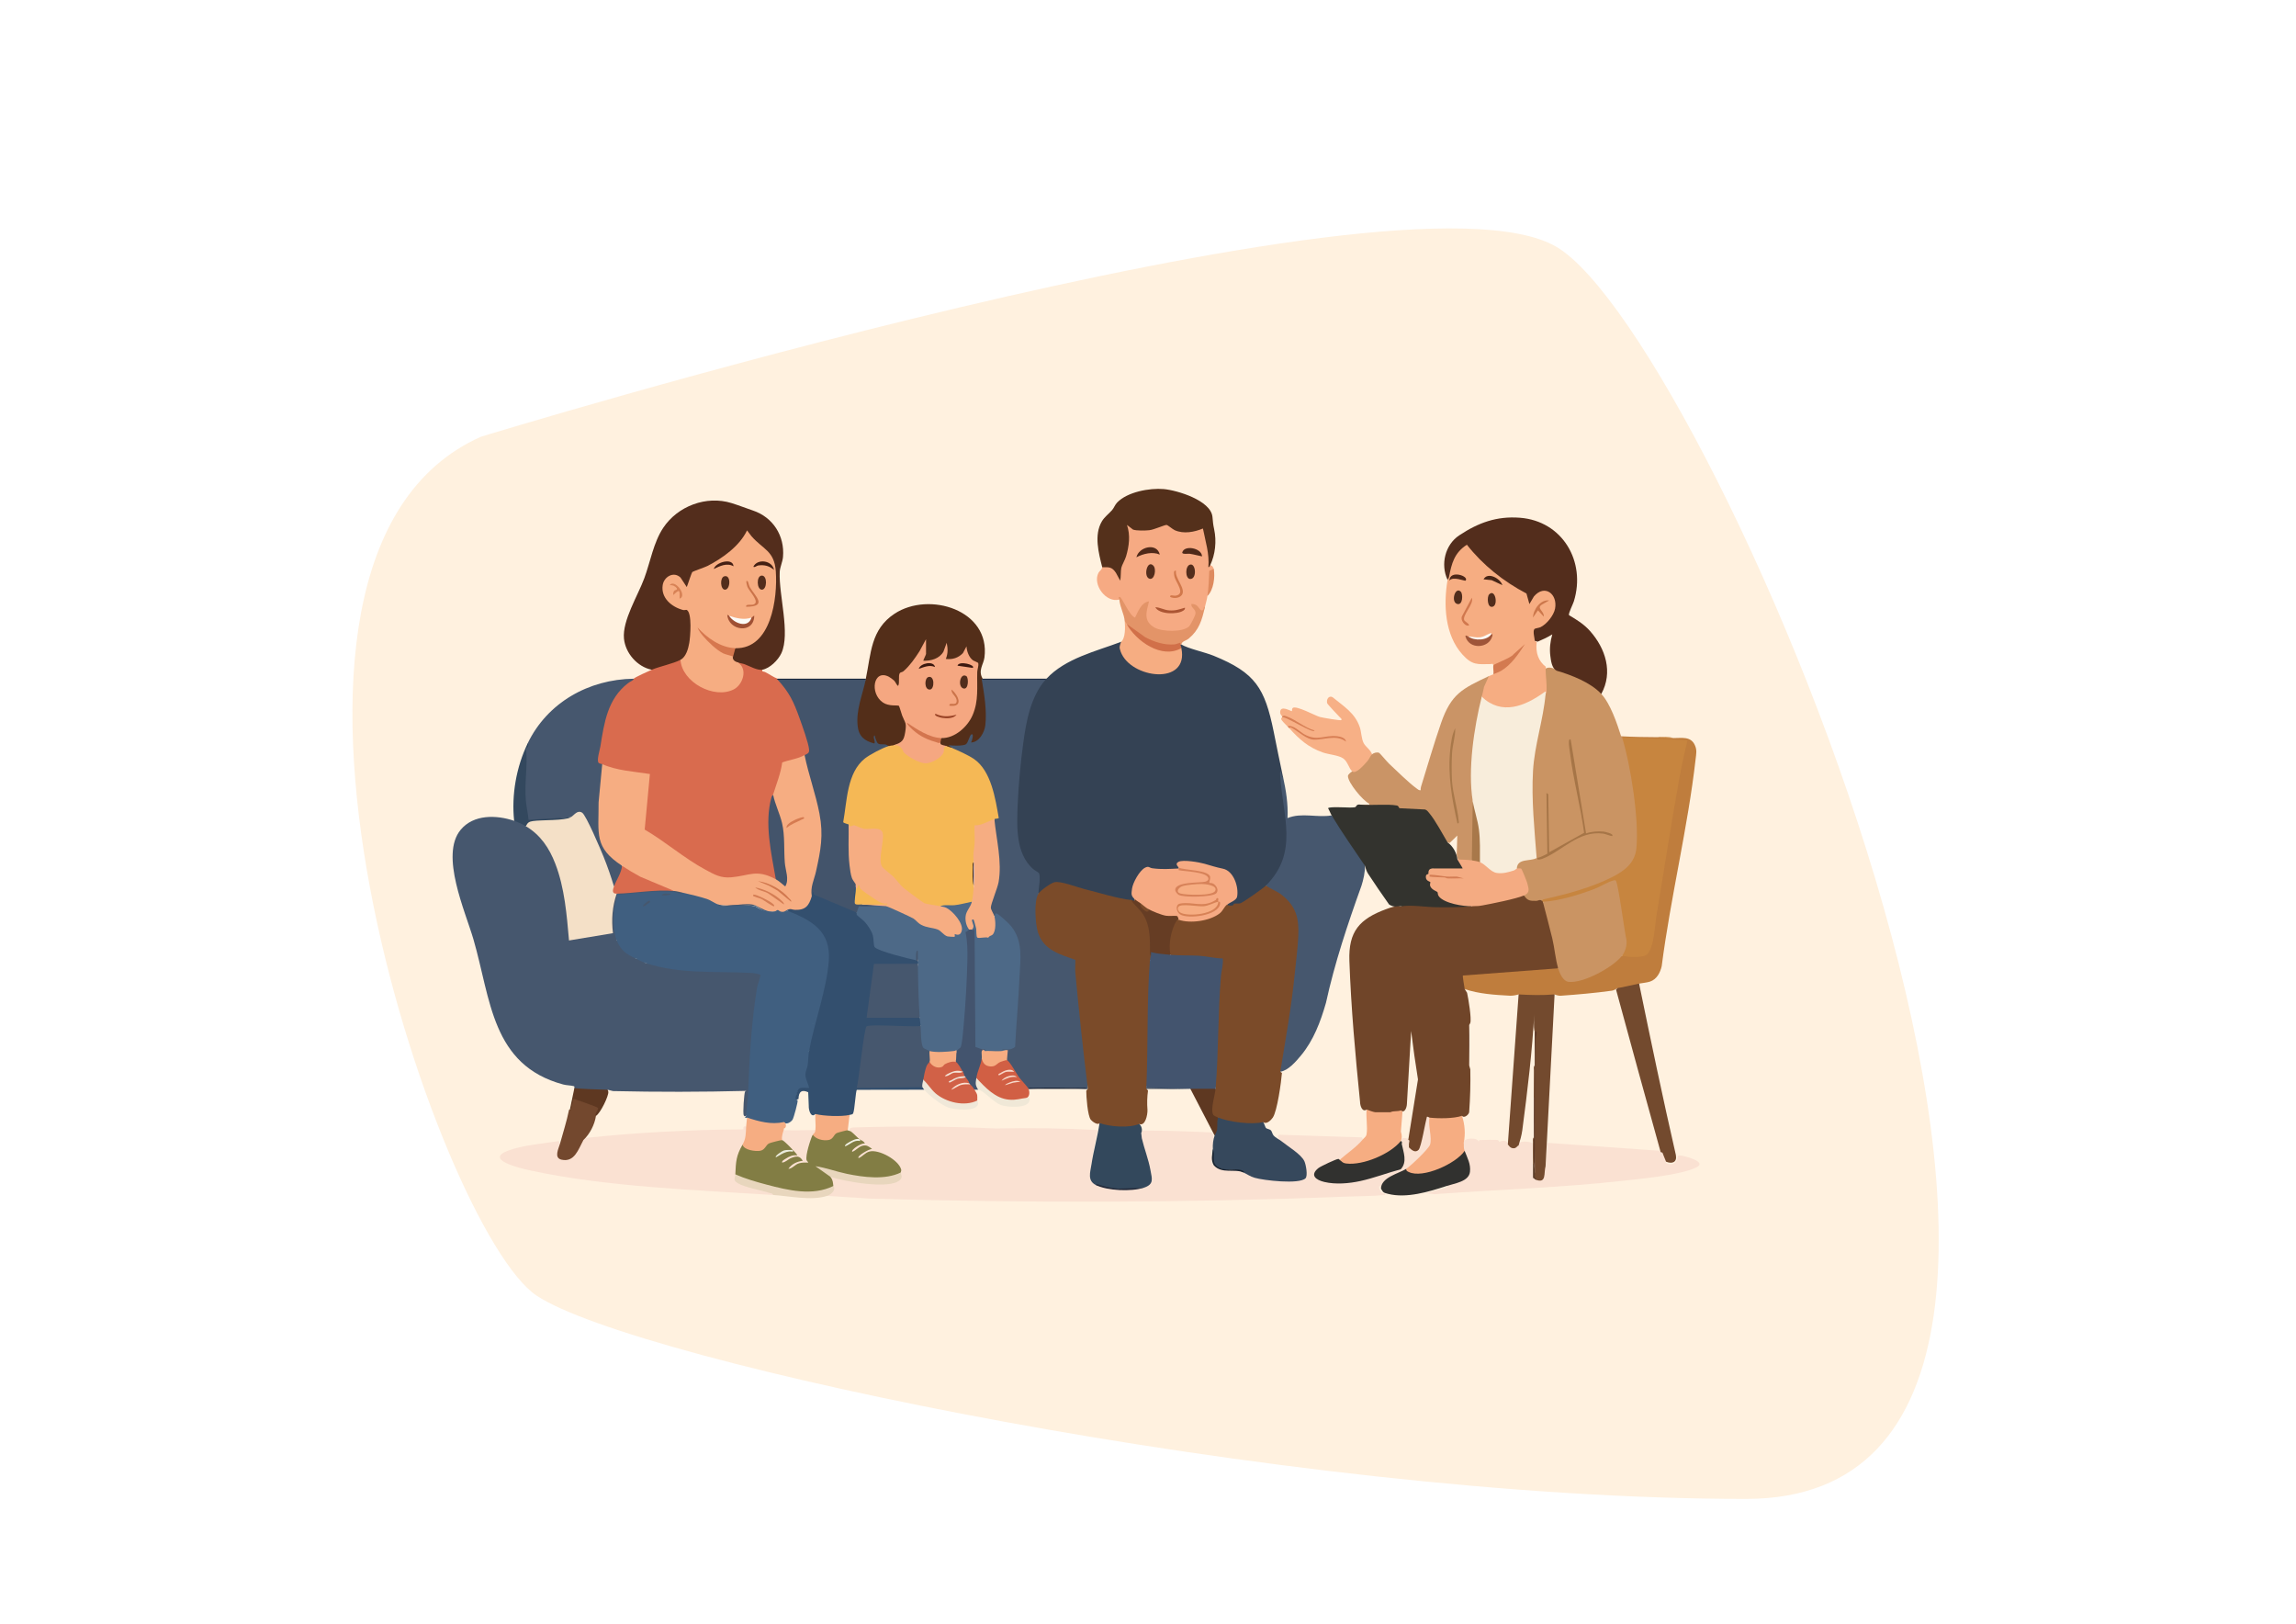 <?xml version="1.0" encoding="UTF-8"?><svg id="Ebene_1" xmlns="http://www.w3.org/2000/svg" width="297mm" height="210mm" xmlns:xlink="http://www.w3.org/1999/xlink" viewBox="0 0 841.89 595.28"><defs><clipPath id="clippath"><rect x="129.23" y="83.75" width="581.66" height="465.79" fill="none"/></clipPath><clipPath id="clippath-1"><rect x="129.23" y="83.75" width="581.66" height="465.79" fill="none"/></clipPath></defs><g clip-path="url(#clippath)"><path d="M176.34,160.12s336.41-103.14,394.22-69.71c57.81,33.43,239.18,459.12,69.71,459.12s-407.44-50.48-443.5-74.52c-36.06-24.04-120.19-270.42-20.43-314.89" fill="#fff1df"/><path d="M411.09,235.31c.27.15.5.39.46.68-.36,2.95.28,4.33,2.61,6.47,5.67,5.22,19.78,7,18.49-4.05l.52-.8c-.97-.2-1.09-.69-.33-1.32.1-.28.21-.28.33,0,2.63,1.55,8.6,2.8,11.87,4.13,15.34,6.25,18.73,11.87,21.99,27.8,1.14,5.55,2.19,11.01,3.4,16.55.11.37.02.57-.38.62.8,6.1,1.54,12.16,2.22,18.18.61,7.63-1.4,15.16-6.85,20.76l-1.25.35c.14.22.23.46.17.73-.15.65-9.64,7.35-11.3,6.48-.79.95-3.34,1.32-3.05-.28l.08-.83c5.61-1.34,2.52-10.1-1.39-11.54-3.59-1.32-11.06-3.08-14.86-2.94-.8.03-2.38.19-1.34,1.08l-.29.71c.24.1.24.21,0,.33-.25.29-.54.61-.92.71-2.6.66-7.78.13-10.39-.65-2.1-.21-7.09,8.4-4.62,10.45l-.23.69c1.02,1.63-.36,1.35-1.32.33l-.81.57c-7.92-1.57-15.7-3.56-23.33-5.98-3.74-1.57-6.43.71-9.03,3.15l-.79-.06-.65-.37c.4-2.31.49-4.57.27-6.79-7.96-4.77-8.32-14.9-7.97-23.26.5-11.95,1.48-35.38,8.24-45.46.63-1.39,1.55-2.25,2.75-2.6,0-.22.11-.33.33-.33,6.97-7.48,18.04-10,27.37-13.52" fill="#344254"/><path d="M188.52,300.93c1.08-.8,4.2.64,4.29,1.98,2.3-.06,4.67,2.61,6.17,4.36,3.28,3.81,5.43,8.89,6.77,13.73,2.08,7.51,2.83,15.29,3.49,23.02l14.82-2.46c-.37-2.77-.35-11.68,1.44-13.46.18-.18.39-.33.61-.47l1.31-.71,12.9-1c2.37-.26,4.62.03,6.89.72.53-1.01,3.12-.42,3.3.66.2.69-.14.93-.82.94-3.9-.99-8.06-.83-12.13-.54l-10.55.84c-1.58,4.97-1.94,10.43-.5,15.46l-.4.78.85.27c1.11,2.68,3.29,4.3,5.85,5.48l.22.85c1.44.19,2.65.74,3.63,1.65,2.54.07,5.13.49,7.76,1.27,10.4,1.22,20.84,1.79,31.32,1.73,1.36.08,4.02.28,3.68,2.05l-1.2,4.16c-1.98,15.42-2.97,30.69-3.94,45.97l-.69.87c-.52.25-.62.22-.86-.17-.42-.67.12-8.2.48-8.75l.45-.22c-16.3.42-32.6.44-48.89.07l-1.95-.49c-.18.37-.28.51-.63.64-.53.2-10.45-.31-11.33-.56l-.24-.74s.14-.56-.22-.66c-1.03-.29-2.67-.27-3.94-.62-26.27-7.12-26.47-31.25-32.86-53.2-2.99-10.27-12.37-30.91-4.69-40.16,4.74-5.71,13.12-5.5,19.62-3.29" fill="#46576e"/><path d="M249.52,241.9c.67.54,1.09,1.41,1.27,2.63,2.84,8.97,22.69,13.59,20.79.38-.66-.69-.98-1.37-.96-2.02l.75-.47c2.57.94,5.16,1.77,7.77,2.49l.38.62c-.2.91.5.6.97.83,1.59.76,2.97,1.85,4.64,2.47v.33l1.36.54c2.46,2.66,4.1,5.65,5.59,8.91,1.23,2.68,5.91,15.07,5.1,17.35-.28.8-1.48,1.66-2.16.9l-.34.92c-2.35.99-4.92,1.68-7.38,2.13-.52,3.16-1.42,7.8-2.87,10.65-.19.38-.59.61-.95.82-2.2,9.94-.5,19.87,1.44,29.75l-.45,1.24-.99.23c-2.52-1.31-5.28-1.97-8.07-1.48-7.8,2.13-12.33,1.52-19.19-2.87-6.8-4.52-13.57-9.1-20.29-13.74.35-6.71.91-13.43,1.66-20.17-5.82-.35-11.31-1.53-16.47-3.56l-.3-.61c-.42,1.09-1.91.23-2.16-.72.29-4.25,1.13-9.07,2.14-13.29,1.64-6.88,4.47-14.63,11.57-17.31,0-.37,5.92-3.02,6.6-3.3.04-.31.11-.63.35-.85.37-.33,8.49-2.95,9.39-3.12l.81.34Z" fill="#d96b4e"/><path d="M524.19,409.74l.57.57c.24,1.11.62,7.43.46,8.49-.37,2.44-6.65,8.78-8.84,10.02l-.75-.28v.76c-3.11,1.1-5.78,2.67-8.02,4.73-.26.88-.66,1.47-1.21,1.76-.25-.4-.21-1.04-.66-.99-.07.74.06,1.36.5,1.97.58.8,1.44.65,1.8,1.32-5.2.5-10.45.44-15.68.65-57.72,2.28-115.63,2.32-173.44.69l-15.65-1,.21-.8c1.12-.57,1.82-1.51,2.1-2.83-.84-.14-1.47-2.6-.99-3.3l.58-.51c6.17,1.58,12.9,2.92,19.31,2.58,1.81-.1,6.45-.57,5.24-3.22l.59-.5-.56-.53c-.07-2.17-2.88-4.05-4.66-5.03-4.25-2.32-6.24-2.06-9.93.83-3.01-.65,1.68-3.73,3.03-4.1-1.56-.61-3.25-.04-5.07,1.7-3.35-.36,1-3.54,2.65-3.97-.23-.17-.44-.54-.63-1.1-1.35-.26-3.37-1.57-3.3-2.97-.88-.66-.03-1.23.88-1.31,17.41-.57,34.86-.45,52.36.36,12.46-.27,24.93-.09,37.4.56-.99,4.3-1.75,8.5-2.27,12.6l.59.49c-1,2.78-.66,4.88,1.01,6.31l.05.78c5.6,1.7,11.63,1.99,17.48.99l.23-.78c1.2-.42,2.24-1.14,2.11-2.55-.87-4.74-1.97-9.45-3.3-14.15l.29-.66c-.22-1.03-.25-1.97-.08-2.84,8.51,0,17.21.3,25.74.69l.75,1.27-.77,6.02c-.16,1.52-.34,4.27.74,4.76,1.46,1.08,3.1,1.66,4.92,1.77,2.32-.3,4.3-.01,5.96.87l.76-.36c2.75,2.82,19.95,4.12,21.53,2.06,1.19-1.54-.88-7.74-3.1-8.42l-5.4-4.02.05-.8c-1.34-1.02-1.59-1.79-.74-2.3l30.36.97.38.67c-.1,1.24-.85,2.31-2.24,3.22-1.7,1.6-4.2,3.87-6.33,4.36-3.13.83-14.46,6.38-5.02,7.55,9.32,1.16,18.29-1.48,27.11-4.66,1.72-.62.74-6.91.11-8.26l.55-.56c-.59-2.58.93-2.32,2.9-1.62l-.51,3.09.25-.16.7-.27c1.75,1.94,2.88,1.13,3.39-2.43l1.84-8.52c.61-.96,1.9-.86,1.66.34" fill="#fae1d2"/><path d="M570.69,245.86c.31-.22.65-.39,1.03-.38,1.62.02,7.71,2.83,9.44,3.76,1.25.68,5.38,3.07,5.87,4.09.17.35.23.71.15,1.1,3.35,3.62,5.75,10.79,7.25,15.5.24.03.35.14.33.33l.9.71c3.04,11.89,5.53,24.81,5.2,37.14-.15,5.69-1.6,9.44-6.61,12.44-8.61,5.15-19.15,7.96-28.85,9.72-1.87,1.27-7.27.86-6.6-1.98l.04-.75c2.44-.19-1.1-8.27-1.45-8.59-.54.2-1.03.04-1.23-.56-1.31-.64,0-2.32,1.01-2.93,1.92-.69,3.82-1.07,5.72-1.13-2.28-17.88-2.52-35.53,2.18-52.97.17-2.52.72-4.83,1.64-6.94.27-.59.17-.92-.32-1,.02-2.42-.09-4.84-.32-7.26l.64-.98c.78-.8,3.3-.39,3.96.66" fill="#ca9463"/><path d="M279.53,245.53c-1.8.32-4.56-1.26-6.42-1.98-.82-.32-1.83-.41-2.48-.66-.96.96-2.93-.53-1.98-1.65-.5-.9-.42-3.24.99-3.63l.75-.66c10.84-.73,13.21-14.19,13.51-22.97.27-7.96-1.23-10.93-7.55-15.62l-2.2-2.55c-4.61,6.94-11.99,11.77-19.78,14.34l-1.9,5.16c-.42.37-.88.31-1.35.02-1.27-2.51-3.62-5.81-6.37-2.92-4.18,4.39,2.69,11.12,7.56,10.74,2.66,1.88,1.42,13.38.09,16.22-.5,1.06-1.63,3.45-2.88,2.54-2.74,1.43-7.54,2.37-10.55,3.63-5.27-1.05-9.66-6.07-10.18-11.42-.64-6.61,5.11-15.76,7.46-22.14,2.24-6.05,3.34-13.05,6.93-18.46,5.31-7.99,15.79-11.94,25.05-9.08,2.62.81,5.21,1.84,7.83,2.72,7.35,2.45,11.71,9.25,11.05,17-.16,1.87-1.13,3.8-1.21,5.54-.38,8.35,3.96,22.61.6,29.8-1.18,2.52-4.23,5.55-6.99,6.04" fill="#532d1c"/><path d="M464.18,324.67c12.12-12.08,6.18-25.44,5.26-40.05-.02-.38-.24-1.83.34-1.83l.32,2.16.35-.19c1.09,4.99,1.92,10.01,1.65,15.17,5.22-2.14,10.81-.06,16.16-.99.67.51,1.36,1.03,1.84,1.73,3.22,4.74,6.43,9.55,9.55,14.35.22.34.36.73.5,1.13.14.4.23.83.32,1.25.14,2.15-.56,5.22-1.26,7.36-5.09,14.15-9.82,28.3-13,42.86-1.96,6.88-4.56,13.8-9.19,19.36-1.91,2.29-4.66,5.49-7.55,5.93l-.17-1.66c2.29-15.06,4.54-30.19,5.93-45.3.94-10.16-1.08-16.02-10.81-20.35l-.22-.94Z" fill="#46576e"/><path d="M272.27,419.63l.24.92c-1.7,2.84-2.12,6.03-2.18,9.29l-.69.67.56.4c-.53,1.9.89,3.14,4.28,3.71l8.73,2.31c.7.27.8.61.28,1.17-28.86-1.86-61.19-2.94-89.37-9.06-3.08-.67-16.79-3.86-7.83-7.19,5.39-2.01,12.58-2.56,18.31-3.47.72-.12.28.61.74.93.45.77.35,1.86-.31,3.26-.1.55-.16,1.31.33,1.68,3.45,2.55,6.86-3.66,7.77-6.18l.78-.07,1.01-.82c18.71-2.03,39.4-3.04,57.67-3.14-.06-.84.13-1.36,1-.99,1.22.98.35,5.18-.47,6.41l-.85.19Z" fill="#fae1d2"/><path d="M587.17,254.43c-3.9-4.23-10.96-6.96-16.49-8.57-1.64-.89-1.98-3.59-2.21-5.42-.33-2.66-.03-5.32.73-7.88-1.69,1.06-3.51,1.91-5.35,2.68l-1.09-.26c-1.28-.4-1.53-4.15-.28-5.04,4.5-.61,9.04-6.86,6.44-11.09-2.42-3.93-6.4-.04-7.6,2.87-.48.11-.5.11-.95-.07-.45-.18-1.08-3-1.11-3.63-8.27-4.3-16.14-10.21-21.56-17.8l-.1.45c-3.41,2.93-5.42,6.89-6.04,11.88h-.79c-2.62-5.61-.92-12.83,4.31-16.29,6.95-4.61,13.7-7.1,22.23-6.45,15.62,1.19,24.31,16.04,19.79,30.66-.35,1.12-2.02,4.32-1.79,5.05,2.9,1.73,5.45,3.27,7.72,5.82,5.7,6.4,8.51,15.15,4.12,23.08" fill="#532d1c"/><path d="M530.79,212.56c.02-.1.42-.52.51-.96.98-5.05,1.95-8.91,6.57-11.9,5.84,7.45,13.47,13.51,21.85,17.89l1.08,3.87,1.65-2.79c3.94-4.63,8.76-.92,7.76,4.46-.46,2.48-3.11,5.76-5.37,6.82-.6.28-1.99.37-2.24.72-.6.85.12,3.29.18,4.31l.69.44c-.46,3.95.65,6.96,3.35,9.04l-.08.75c0,2.7.49,5.38.36,8.12-.03.6-.35,1.01-.36,1.12-.8-.1-.23-.54-.23-.5.08.88-3.77,2.92-4.68,3.4-4.14,2.17-8.95,3.58-13.54,1.96-1.79-.63-4.73-1.93-4.96-3.87-.71-2.48.64-5.94,2.64-7.58.61-.29,1.16-.43,1.65-.66l.24-.78c3.15-1.13,5.61-3.41,7.6-6.08-1.95,1.56-4.81,3.02-7.18,3.89l-.66-.33c-.46-.9-.37-.45-.9-.44-5.01.09-6.87.48-10.48-3.51-6.48-7.15-7-18.32-5.44-27.37" fill="#f6ad82"/><path d="M232.38,248.83c-.01.63-1.09.85-2.14,1.66-7.48,5.8-8.69,14.46-10.1,23.2-.2,1.26-1.45,5.17-.63,5.98.35.35.95.32,1.32.48l.59.45c-.88,7.32-1.33,14.7-1.34,22.12-.3,5.94,2.62,10.54,7.63,13.64l.38,1.05c.64.66.63,1.57-.03,2.75-.48,1.44-1.68,4.32-2.94,4.84-1.41-2.23-2.47-4.7-3.18-7.42-1.15-3.02-7.1-17.9-8.87-19.1-.46-.31-.99-.24-1.42.07-.86,1-1.64,1.35-2.36,1.06-5.31.63-10.6,1.07-15.88,1.32-.94-3.6-1.36-7.34-1.42-11.08-.09-5.56.09-12.13,1.47-17.28,7.21-15,22.4-23.52,38.91-23.74" fill="#46576e"/><path d="M360.31,248.83c.18.15.07.26-.33.33l.84.99c1.24,4.69,2.42,15.56-.27,19.76-1,1.56-4.3,4.65-4.88,1.7-.65,2.86-4.19,2.62-6.44,2.21l-.12.41c-.52.82-2.07.34-1.98-.66-1.11.67-3.74.04-2.31-1.32-.99-.09-.61-1.67.33-1.65l.56-.66c11.52-1.72,12.6-14.03,11.96-23.63l.45-2.92c-2.2-.52-3.44-2.29-4.08-4.37-1.32,2.48-5.05,4.07-7.65,2.82.09-1.1.22-2.2.39-3.31-.04,2.67-7.26,5.57-8.56,4.05-.52-.6.32-2.98,1.33-2.81-.25-.03-.62-.1-.66-.29-.32-1.53.23-3.66.66-5.15-1.11,4.87-4.88,10.33-9.12,12.85l-.16,3.24c-.43,2.52-1.93,1.46-2.75-.29-2.52-2.63-6.11-2.91-6.13,1.52-.02,5.23,4.22,6.49,8.6,6.63.3.2,2.5,5.99,2.64,6.62.02.08-.12.2-.3.33,1.12,3.38-.22,8.48-4.64,8.01-.02.96-1.5,1.13-1.98.33-1.83.23-3.34-.06-4.52-.86-1.96,1.04-5.22-1.19-6.29-3.04-2.66-4.58.02-14.85,1.73-19.75l.84-.74c-.29-.11-.29-.22,0-.33,1.94-9.23,1.74-18.08,10.58-23.88,12.61-8.27,35.2-1.35,32.92,16.1-.34,2.57-2.46,4.75-.63,7.78" fill="#532e19"/><path d="M545.96,247.84l-1.8,3.97c-.22,1.22-.53,2.42-.83,3.62l.32,1.45c-2.67,11.55-4.51,23.56-3.16,35.4l-.46,1.4c.6,7.09.71,14.22.34,21.38l-.67.39c-.99.86-4.13.72-4.95-.33-.34-.3-.54-1.09-.61-1.59l.22-7.2-2.78,2.7-.78-.17-.9-.23c-2.04-4.17-4.55-7.9-7.51-11.2l-9.04-.43c-.82-.87-1.81-1.27-2.97-1.22l-10.97-.07-.6-.71c.82-.03,1.65.05,2.48,0,.37-.02.91.22.82-.33-2.37-1.11-7.82-7.7-7.85-10.13,0-.66,1.05-1.38,1.59-1.75,2.75-1.27,4.92-3.63,6.44-6.34l.81.08c.64-.53,1.86-.89,2.64-.5.24.12,2.92,3.32,3.62,3.97,2.76,2.57,7.21,6.99,10.07,9.06.44.32.87.74,1.48.67,0-.45.02-.9.15-1.33,2.38-7.65,4.73-15.8,7.34-23.32,3.72-10.72,7.78-12.6,17.56-17.22" fill="#ca9466"/><path d="M498.8,294.99c3.93.35,10.08-.3,13.37.32.82.16.68.91,1.04,1l9.35.47c.73.25,1.11.84,1.57,1.39,2.18,2.6,4.82,7.58,6.65,10.66,1.97,1.36,3.36,3.87,3.63,6.26,1.42.51,2.22,1.82,1.98,3.3,0,.25-.05.63-.22.66-1.81.33-8.39.18-10.43,0l-.39-.66c-.61.62-.96,1.36-1.03,2.22-1.31.68-1.09,1.5.67,2.46-.19,1.62.67,2.8,2.58,3.54.36,1.57.9,2.24,2.36,2.95,2.87,1.39,6.22,1.9,9.38,2.02l.4.66c-.21.18-.43.36-.67.49-.24.13-.46.25-.68.27-6.89.4-13.75.27-20.57-.3-1.59.23-2.96.08-4.12-.46-1.66.36-3.1.15-4.32-.64-2.66-3.72-5.21-7.51-7.73-11.32-.28-.42-.47-.89-.66-1.38-.19-.49-.34-.99-.48-1.5-4.06-6.01-8.44-12.21-12.2-18.47-.45-.75-.82-1.85-1.32-2.63.79-.78,8.08-.01,9.74-.33.98-.19.26-1.16,2.13-1" fill="#33332e"/><path d="M536.72,418.97c-.25-1.97,5.45-2.01,5.44-.33.07-.26.18-.64.38-.66.72-.07,6.45-.19,6.73,0,.24.17.41.37.48.66,1.2-.7,3.6-.55,2.94,1.04l.19-.05c.51-.15,1.15.07,1.94.68.85-.39,1.52-.51,2.02-.35l.24.11c-1.01-2.38,4.82-1.48,4.87-.87-.16,4.47-.11,8.68.17,12.63.22-.54.55-.32.99.66.3.02.48-.17.6-.49,1.66.6,2.41-.76,2.26-4.05l.77-.4c.32-2.55.52-5.31.59-8.28l.35-.27,41.35,2.91c.25.12.44.35.58.7,1.25.52,1.83,2.06,1.32,3.3.02.05-.66.26.46.69,1.4.54,2.74.12,3.46-1.22.73-1.38-.3-1.92,1.48-1.73,1.54.16,9.83,2.32,5.72,4.32-5.82,2.84-19.65,4.11-26.45,4.87-23.11,2.59-46.39,3.27-69.56,4.96l-3.14-.34,7.79-2.27-.21-.37.18-.75,3.79-1.09c5.52-1.37,4.25-5.95,2.32-10.01l.31-1c-1.26.12-1.33-2.45-.33-2.97" fill="#fae1d2"/><path d="M404.17,207.94c.1-.88,1.61-.79,2.31-.61,2.1.54,2.86,1.46,3.83,3.27l.29-2.88c1.92-3.97,3.24-8.3,2.57-12.82-1.03-3.58.59-3.29,2.6-1.32,4.04.53,8.05-.06,12.02-1.78,4.42,3.55,8.42,2.92,13.58,1.55,1.55,4.41,2.52,9.4,2.36,13.93.68-.07,1.21.73,1.32,1.32.16.71-.8,1.33-1.13.92.1,3,.2,6.21-1.18,8.97-.2,1.44-.67,2.88-.99,4.29-.64,2.18-1.75,2.1-3.31-.24l-.75-.37c2.96,2.54-.35,8.11-3.34,9.12-7.07,2.41-17.46-.52-14.07-9.79-.48-.56-3.39,4.63-3.53,5.14-.12.13-.24.24-.38.27-1.99.44-4.97-5.84-5.66-7.45-.22-.52.03,0,.03.03-.01.12-.14.22-.31.32-4.89,1.32-9.89-5.48-7.65-9.79.41-.78,1.29-1.14,1.39-2.08" fill="#f6aa83"/><path d="M607.95,270.26l5.6.33c3.03.03,6.33-.77,7.88,2.51.89,1.89.54,3.21.32,5.19-2.85,25.09-9.2,50.78-12.44,75.93-.54,2.37-1.81,4.82-4.25,5.64-1.22.41-2.71.49-4.04.75l-.39.75c-2.31.53-4.64,1.03-6.96,1.48l-.56-.58c-.32.21-.65.42-1,.58s-.69.31-1.04.36c-6.2.86-12.58,1.42-18.83,1.86-.36.02-.73-.05-1.11-.13-.38-.08-.75-.21-1.11-.35l-1.22.75c-3.58.23-7.16.17-10.74-.02l-1.22-.73c-.52.14-1.03.27-1.56.35-.52.08-1.03.14-1.54.12-5.52-.29-11.51-.66-16.68-2.44-1.16-.03-1.53-4.62-1.1-5.25l.62-.37,34.33-2.59.45.63.78.26c1.99,9.47,16.41-.27,20.52-3.62.68-.94,1.38-1.36,2.12-1.26l.71-.53c1.46.22,2.98.39,4.47.32,3.27-.15,4.08-.43,5.09-3.79.33-1.11.55-2.26.74-3.41,3.39-23.34,7.04-47.68,12.21-70.96l-22.65-1.08-.58-.69c-.03-.1-.29-.22-.33-.33,4.51.24,9,.32,13.52.33" fill="#bf7d3d"/><path d="M443.74,207.28c-.14.28-.3.64-.66.66.44-4.87-1.07-9.47-1.99-14.18-3.16,1.32-7.1,2.07-10.34.62-.8-.36-2.58-1.92-3-1.93-.77-.02-4.56,1.75-6.32,1.93-1.47.16-4.67.24-5.97-.22l-2.23-1.72c1.3,3.76.79,7.77-.33,11.54-.4,1.36-1.54,3.2-1.74,4.2-.28,1.36-.09,3.25-.41,4.71l-1.56-2.88c-1.49-2.25-2.52-2.07-5.03-2.06-1.32-5.25-3.08-11.81-.14-16.79,1-1.7,2.51-2.72,3.76-4.15.64-.73,1.07-1.96,1.85-2.77,3.74-3.9,11.9-5.39,17.07-4.94,5,.44,17.25,4.17,17.88,10.17.22,2.07.17,2.45.63,4.61.92,4.3.44,9.2-1.49,13.2" fill="#54301b"/><path d="M503.09,276.53c-.51.43-1.09,1.84-1.66,2.47-.95,1.05-4.25,5.04-5.6,3.8-1.31-1.21-1.62-3.57-3.32-4.76-1.7-1.18-5.25-1.41-7.41-2.16-5.36-1.85-8.71-4.88-12.36-8.91-.11-.36-.32-.59-.66-.66-.49-.59-2.29-2.14-2.31-2.8,0-.26.33-.46.33-.5,1.1-.29,1.1-.4,0-.33-.08-.36-.68-.68-.69-1.48-.03-3.02,4.1-.28,4.32-.49,0-.36.02-.97.31-1.18,1.33-.95,8.08,2.79,9.92,3.32.92.26,7.61,1.42,7.91,1.15.14-.58-.2-.66-.52-.98-.65-.65-4.6-4.84-4.7-5.19-.36-1.22.43-2.95,1.94-2.26,4.06,3.36,8.27,5.78,10.03,11.08.61,1.83.54,4.14,1.43,5.83.7,1.32,2.59,2.49,3.04,4.05" fill="#f7b086"/><path d="M601.02,360.61c4.32,20.99,8.69,41.97,13.49,62.86.48,2.65-1.35,3.35-3.6,2.43-.48-1.09-.87-2.2-1.32-3.3l-.67-.24c-5.51-19.82-10.96-39.66-16.35-59.54l.53-.57c2.04-.28,5.55-1.19,7.91-1.65" fill="#734a2e"/><path d="M537.05,421.94c.94,2.43,2.31,4.82,1.95,7.72-.44,3.53-5.54,4.16-8.55,5.14-6.45,2.1-14.74,4.63-21.51,2.88-1.79-.46-1.7-.48-2.56-1.89,0-4.11,6.34-5.5,9.23-7.25,6.69,3.18,15.88-1.72,20.64-6.62l.8.03Z" fill="#31312f"/><path d="M413.07,228.71l5.48,5.45c3.75,3.09,9.04,5.42,13.77,3.17l.86.28c2.9,13.94-18.64,11.2-22.25,1.31-.64-1.75-.4-1.97.16-3.62,1.66-1.44,1.48-5.44,1.32-7.58.96-.23,1.24.19.66.99" fill="#f6ad82"/><path d="M410.43,219.81c-.01-.12-.63-1.04.16-.98.79.06,3.58,7.01,5.61,7.57,1.15-2.23,2.24-5.52,5.11-5.93-.96,3.9-2.19,7.23,2.08,9.63,2.71,1.53,10.34,1.72,12.58-.42.58-.56,2.36-4.04,2.4-4.81.09-1.62-1.64-1.93-1.55-3.41.68-.09,1.18.06,1.77.37,1.01.52,1.73,2.87,2.67,1.59.21-.29.07-1.53.5-.65-1.05,4.59-2.07,8.2-5.93,11.38-.93.77-2.46.9-2.65,2.13-.08-.05-.28.05-.33,0-.48.02-.87-.21-.5-.4.61-.31.6.73-1.13.92-7.02.79-13.71-3.06-18.16-8.11-.19-.35-.42-.68-.66-.99-.2-2.62-1.67-4.87-1.98-7.91" fill="#e39468"/><path d="M208.96,406.77l.33-.03c.02-.57.65-4.12.82-4.27.53-.48,9.37,2.71,9.57,3.29-.41,1.11-.79,2.22-1.15,3.32-.49,3.23-2.24,6.66-4.62,8.9-1.86,3.43-3.26,8.24-8.01,7.18-2.92-.65-1.05-4.1-.56-5.86,1.13-4.11,2.44-8.17,3.3-12.36.07-.16.17-.18.32-.17" fill="#73482e"/><path d="M193.47,272.57c.93.68-.59,1.88-.53,2.47.57,5.72-.7,12.2-.12,18.47.22,2.36.77,4.72,1,7.08l15.48-.97c.11.73-.41,1.13-1.57,1.2-4.02.41-8.05.68-12.09.83,0,0-.94.42-2.83,1.26-1.48-.88-2.65-1.42-4.29-1.98-1.01-9.52.8-19.74,4.95-28.36" fill="#33485e"/><path d="M305.58,434.8c.02.19.33.49.33.85,0,1.3-1.53,2.41-2.64,2.78-5.66,1.88-13.93.05-19.78-.33-.2-.69-.86-.6-1.38-.76-3.21-1.05-8.97-1.99-11.6-3.57-1.95-1.18-.93-1.86-.87-3.25,2.05.11,4.13.64,6.23,1.6,8.03,2.44,17.24,5.19,25.57,3.47,1.46-.64,2.84-.9,4.15-.78" fill="#e8d6bd"/><path d="M222.81,399.52c.1.23.19.46.24.7.27,1.4-2.92,7.98-4.52,8.87-.77-.72,1.14-2.26.65-2.96-.28-.39-7.79-2.92-8.89-3.31l-1,4.29c-.14-.05-.27-.33-.32-.33l1.65-7.91c.52.34,10.65.61,12.2.66" fill="#5e3821"/><path d="M547.61,247.18c.16-.89-.23-2.56,0-3.3.13-.4,6.64-2.77,7.36-4.01l4.18-3.73c-2.23,3.51-5.05,7.64-8.68,9.78-.92.54-1.91.83-2.86,1.26" fill="#d37a50"/><path d="M442.75,218.49c.42-3.04.56-6.17.66-9.23l1.65-.66c.53,2.93-.05,7.7-2.31,9.89" fill="#de8a5e"/><path d="M472.1,266.3c2.07-.7,4.36,1.9,6.16,2.9,4.95,2.74,7.19.15,12.14.72,1.12.13,3.08.65,3.13,1.98-3.57-2.8-8.26-.52-11.95-.74-2.44-.14-5.42-2.87-7.49-4.06-.31-.17-1.16-.78-1.33-.15-.19-.21-.42-.37-.66-.66" fill="#d77e54"/><path d="M317.45,248.83c-.02.11.02.22,0,.33l-.4.66h-30.74l-1.18-.66c-.05-.06-.25-.03-.32-.16l.32-.17h32.32Z" fill="#142137"/><path d="M383.73,248.83c-.11.11-.23.21-.33.33-.41.31-.85.53-1.32.66h-21.7l-.39-.66.33-.33h23.41Z" fill="#152239"/><path d="M470.12,262.68c.57-.44.94-.3,1.55-.08,3.5,1.24,6.66,4.17,10.33,5.19-.04,1.63-10.9-5.5-11.87-4.78,0-.11.02-.23,0-.33" fill="#d78056"/><path d="M613.55,270.59c-1.79-.02-4.01.29-5.6-.33,1.79,0,4.02-.28,5.6.33" fill="#c7853f"/><path d="M383.4,249.16c-5.45,6.21-7.12,15.22-8.2,23.29-.94,6.97-1.76,15.35-2.03,22.37-.32,8.04-.85,17.98,5.61,23.76.55.49,2.09,1.21,2.26,1.7.57,1.68-.25,5.48-.28,7.36l.41.62c-.79,1.9-.86,4.08-.84,6.15.07,11.11,4.42,13.67,14.44,17.16,1.06,14.65,2.45,29.42,4.16,44.3l-.03,3.32c-.09.29-.2.28-.33,0-6.9-.38-14.5-.37-21.43,0l-.77-.02c-2.61-3.13-5.03-6.41-7.26-9.83l.12-.71-.62-.42.29-3.21c-1.1.29-2.52.19-1.24-.92,1.44.04,2.79.04,4-.5l1.79-30.06c.3-6.37-.08-9.88-4.34-14.77-1-1.15-3.03-3.2-4.5-2.88-1.74-.54-2.31-3.3-1.55-4.97,2.23-5.66,3.62-11.25,2.6-17.57l-1.59-11.9.54-1.18c-.16-.69.15-.79.75-.79-1.14-10.9-4.37-21.13-15.99-24.43l-.26-.83-1.32-.99c1.31.2,5.44.32,6.4-.36.86-.6,1.28-3.25,2.01-3.6,1.06-.51.14,2.7-.17,2.96,3.02-.07,4.99-3.75,5.28-6.42.58-5.32-.43-11.42-1.32-16.65h23.41Z" fill="#46576e"/><path d="M414.72,329.94c6.58,4.1,8.07,11.58,7.6,19-.49.78-.71,1.81-.67,3.09l.33,1.51c-.24,14.62-.62,29.24-1.14,43.84l-.5,1.48c.29.06.28.17,0,.33l.61.61c-.33,2.34-.39,4.7-.2,7.07.07,1.82-.79,6.15-3.05,5.19-.03.29-.08.62-.32.83-1.43,1.27-12.27.81-13.85-.35l-.34-.81c-.61.94-2.64-.51-3.21-1.2-1.17-1.41-1.69-8.59-1.67-10.66l.59-.68c-1.77-14.12-3.27-28.46-4.61-42.7-.14-1.47.08-3.08.01-4.57-5.76-2.09-11.63-3.59-13.7-10.1-.99-3.1-1.54-11.49.16-14.18.75-1.19,4.51-3.87,5.86-4.2,2.29-.56,8.28,1.84,10.87,2.47,4.96,1.2,12.49,3.59,17.23,4.04" fill="#7b4b29"/><path d="M464.18,324.67c1.87,1.32,4.11,2.05,5.91,3.49,5.22,4.19,6.28,8.61,5.96,15.14-.22,4.5-.84,9.12-1.28,13.56-1.2,12.15-3.34,23.84-5.31,36.07l.6.43c-.27,3.34-1.72,13.98-3.36,16.38-.68,1-2.37,2.6-3.51,1.65l-.34.76c-5.29.81-10.86.04-15.92-1.61l-.23-.8c-.77.89-2.03-.15-2.55-.99-.82-1.35.35-7.5.85-9.17l.71-.39c-.24-1.02-.46-2.05-.42-3.1.32-9.19.7-18.41,1.09-27.6.24-5.63.73-11.17,1.36-16.47-5.92-.72-11.88-1.2-17.89-1.46l-.63-.49-.77-.39c-1.02-2.29.7-10.49,2.36-12.41.6-.69.94-1.08,1.38-.06l.76-.45c5.86,1.22,13.1.1,16.3-5.39l.75.24c.3.48,1.35.42,1.83.36.61-.08.44-.63.7-.68.75-.16,1.47.15,2.4-.18,1.07-.38,8.37-5.54,9.24-6.42" fill="#7b4b29"/><path d="M450,331.59c-1.24.92-1.49,2.29-2.8,3.3-3.61,2.77-10.74,3.79-15,2.31-.46.03-.81-.22-1.06-.76-3.61.37-6.81-.76-10.01-2.37.2-.36.18-.64-.15-.83-.99.6-2.44-.98-2.64-1.98-1.05.56-2.48-.55-2.31-1.65-1.33-1.22-1.2-1.86-.95-3.76.3-2.26,2.74-6.68,4.79-7.74,1.38-.72,1.55.06,2.67.21,3.41.47,6.24.26,9.65.08.73.59.73.48,0-.33-.15-.34-1.57-1.37,0-2.14,1.7-.83,7.5.17,9.48.74,2.62.74,4.03,1.24,6.76,1.81,3.96.82,5.87,6.76,5.18,10.31-.25,1.28-2.68,2.12-3.62,2.81" fill="#f6aa83"/><path d="M418.35,331.26c.33.98,2.21,3.19,2.64,1.98,1.47.83,4.94,2.24,6.58,2.49,1.27.2,3.31-.1,4.1.13.16.05.58,1.28.53,1.34-.02.03-.42-.18-.68.21-2.02,2.99-3.27,9.13-2.28,12.65l-1.11.56-5.25-.68c-.13,1.2-.54,1.9-1.23,2.09-.06-5.58.63-11.88-2.5-16.79-1.24-1.94-3.23-3.32-4.42-5.3.77.07,1.5.87,1.32-.33.69.63,1.56,1.1,2.31,1.65" fill="#663d24"/><path d="M413.07,228.71l6.82,4.88c3.29,1.75,7,2.97,10.78,2.66.56-.04,2.07-.67,2.15-.6.11.1-.04.57.03.64.1.44.24.88.33,1.32-7.21,4.16-16.66-2.61-20.11-8.9" fill="#d17049"/><path d="M432.2,318.07c2.01,1.04,11.13.78,11.55,3.48.1.66-.42,2.05-.34,2.12.06.05.9-.04,1.5.31,1.11.64,2.25,2.57.94,3.61-1.69,1.34-11.84,1.48-13.63.5-.46-.25-1.23-1.17-1.28-1.68-.31-3.23,8.9-2.69,10.91-3.15.5-.12,1.24-.45,1.24-1.08,0-2.59-9.04-2.7-10.9-3.15-.08-.2.06-.53,0-.65-.04-.08.04-.24,0-.33" fill="#d78259"/><path d="M297.66,328.62c.94.87-.4,3.06-1.16,3.89-2.05,2.27-5.16,1.9-7.75,1.05-.85,1.46-2.32,1.08-3.58.38-2.8.86-5.56.18-8.29-2.03l-3.26-.21c-3.58.52-7,.47-10.26-.12l-.59.5c-3.66-1.98-7.62-3.32-11.87-4.02l-.4-.76c-1.04-.23-2.28-.57-3.3-.66-4.29-.96-16.35-5.3-18.63-8.39-.19-.26-.35-.55-.49-.85-10.31-6.77-8.54-11.56-8.59-23.26l1.33-14c5.24,2.39,11.84,2.74,17.48,3.63l-1.91,20.37c7.69,4.49,14.49,10.53,22.35,14.75,3.29,1.76,5.48,3.08,9.36,2.75,6.76-.57,9.17-3.13,16.36.7l.67-.37,2.56,1.95c.29-2.47.09-5.02-.59-7.63,0-8.02-.47-15.42-3.79-22.85-.13-.7-.12-1.43.16-2.09,1.2-3.91,2.8-7.74,3.35-11.82,2.62-.98,5.75-1.31,8.19-2.69.41.47.83.96,1.01,1.57,2.88,9.42,6.01,19.84,5.76,29.63-.98,7.06-2.35,13.92-4.13,20.57" fill="#f6ad82"/><path d="M226.11,344.78c.31-.85,1.25-1.1,2.84-.76,1.61-1.05,2.21-1.04,3.66.13l.83-.23c-1.5-1.44-.77-2.52,2.17-3.23-.83-1.6-1.25-2.4-1.25-2.4.4-2.95,5.92.96,7.04,1.86,1.62-2.01,2.36.26,2.5,1.92l.85-.19c1.15-5.8,5.04-2.03,3.77,1.9l.46,2.68c1.11-.68,2.09-.8,2.95-.37,1.05-2.82,5.47-7.98,7.32-2.8-.87.95.83,1.15,1-.02-.44-.96-.06-1.72,1.04-1.61-.65-.38.66-3.3,1.05-3.57.42-.3,3.27-.01,3.63.31.42.37.34,2.56.02,3.1,2.36-1.04,3.83-.52,4.42,1.55l.91.38c2.4-2.12,3.51-1.22,4.06,1.75,1.06.46,1.72,1.27.64,2.15.83.45,1.36,1.16,1.38,2.12.75-.74,1.66-.69,2.74.14,4.5-2.84,6.84.46,2.23,3.19.2,1.54-.22,2.63-1.07,3.88-.91,3.76-.79,4.35.37,1.76l1.17-.57c.52-2.42,2.96-1.95,2.65.59l1.28-1.02c.52-2.95,2.67-2.34,3.43.2l.35-.24c.29-2.31,1.71-3.12,3.96-2.74,2.19.37,1.73,1.83,1.73,1.69.02-1.22-.03-2.41-.16-3.63-.03-1.84,1.7-2.16,2.1-.34l.74,4.16c.68.27,1.2.78,1.54,1.53.5-2.5,2.81-1.47,1.89.75l-1.26,2.65c.28,2.21-.1,3.94-1.12,5.18,1.12,2.57-1.69,5.42-2.92,2.03-.59.36-1.29.48-2.09.36.55,1.8.34,4.03-.52,5.69h.32c.16-1.57.8-2.35,1.91-2.33,2.68-2.68,3.12,3.53.68,3.12,1.82,1.49,0,4.27-1.27,1.71h-.37c1.6,1.84,2.34,3.24.31,5.18-.06,1.11-.45,1.7-1.64,1.54l.74,2.47c.4-.95.91-1.3,1.55-1.04l.56.64c-.07,2.77-.59,5.43-1.23,8.07.58,1.77.93,3.48,1.05,5.12-3.79-.39-4.99-.05-5,3.97.15.05.29.12.4.22.27.25-1.4,6.45-1.84,7.11-.64.95-2.44,2.02-3.17.92-.1.19-.22.37-.36.52-.75.8-4.49.49-5.73.36-2.3-.25-6.02-.84-7.42-2.53-.86.22-.91,0-.33-.66.02-2.54.58-5.21.68-7.74.51-13.03,1.18-26.34,3.3-39.22.13-.81,1.34-4.33,1.28-4.62-.1-.49-2.86-.81-3.45-.84-13-.67-26.08.55-38.74-3.63-.99-.9-2.2-1.45-3.63-1.65-3.56-1.79-5.24-2.78-6.92-6.6" fill="#405f80"/><path d="M250.51,327.31c2.47.54,6.4,1.51,8.76,2.29,1.34.44,2.91,1.66,4.1,2,.66.43,1.49.6,2.51.52,3.84-.5,7.51-.46,11.01.14,2.87,1.85,5.66,2.42,8.37,1.72,1.27.74,2.31.86,3.5-.07,2.69-.11,6.09,1.82,8.41,3.34,9.22,6.04,8.09,14.03,6.06,23.95-1.52,7.44-3.64,15.49-5.64,22.84l-.93,1.31c-.4.44-1.06,1.45-1.18,1.98-.3,1.32.17.74-.6,2.33-.31.64-.08,1.59-1,1.62-1.58.04-.96-1.06-1.25-1.57-.17-.3-1.17-.25-.92-1.06.67-.36,2.45-.16,2.83-.65.46-.61-1.29-5.95-2-5.94-1.47.97.18,2.35-1.66,3.28h-.46c-.09-1.02-1.58-1-1.6-2.08-.04-1.49,2.61-.46,1.92-2.53-1.38.13-2.78.03-2.64-1.65.68.33,2.34-.84,2.62-.65.12.08.7,1.82,1.34,2.15.51.26,1.63-.4,2.31-.18.21.2-1.58,3.6.99,2.78-.45-2.15,2.21-1.62,1.08-4.03-.18-.38-2.89-2.38-.26-2.72.82-.1.39.55.66,1,.3.51.77.1.83-.17.2-.91-2.55-2.05,0-2.8l.33.99c.07-1.04,1.05-2.95-.49-3.29-.25,1.3-1.7.88-1.81.99-.13.12.37,2.2-1.1,2.23-1.76.04-.4-1.33-.29-1.84.03-.15.35-2.71.35-2.86.02-.56-.46-1.3-.31-1.95.15-.69,1.68-.27,2.02-.4.32-.13.66-.79.81-.8.63-.03.5,3.15,1.98,1.65.98-1,.04-2.05.21-2.74.1-.42.79-.68.89-1.12.19-.81.04-3.12.16-3.84.18-1.04,1.52-2.93,1.56-3.67.03-.61-.39-.79-.67-.5-.11.11.09,1.73-1.13,1.3-.39-.14-.55-.83-.85-1.14-.27-.27-.79-.4-.9-.57-.49-.77-.71-5.19-1.24-5.18-1.24.02.8,5.21-.99,5.92-.96.08-.31-1.91-.87-2.26-.22-.13-2.33-.12-2.75-.04-1.77.33-.6,2.79-2.37,2.92-1.14.09-.5-2.88-2.75-1.94,1.09,1.44-2.43,3.45-2.96,2.96-.11-.1,1.17-2.72-.49-2.3-.4.1-.44,1.03-.68,1.31-.31.36-.86.21-1.16.56-.38.44-.53,2.09-1.79,1.75-1.1-.29-.01-1.56,0-1.81.17-3.61.77-2.36,1.35-4.45.24-.86-.47-1.41.45-2.4.55-.59,2.88-1.11,1.85-2.57-.77-1.1-3.16.91-3.98.89-.63-.02-1.4-1.42-2.17-.32-.58.82.16,1.41-1.94,1.09,1.56-1.3.81-3.33-1.16-3.28-.19,0-3.14,1.79-3.32,1.94-.47.43-.38,1.16-.53,1.28-.78.66-3.55.32-2.58-1.59,1.43-.31.73.62,1.48,1.31,1.67-1.68.4-2.4-.82-3.62,1-.04,1.37.99,2.43.98,1.46-.02,1.92-1.3,2.05-1.31.51-.04,1.25.52,2.23,0,.97-.52-.58-.79-.81-1.11-.44-.61-.29-2.61-1.5-2.81-.72-.12-1.02,1.4-2.18,1.24-2.08-.28-1.55-2.04-2.31-2.37-.95-.42-1.9.59-3.02.44-.18-.02-2.28-.87-2.36-.97-.35-.44-.05-1.26.36-1.34.96-.19.79,1.59,1.81,1.32-.33-.64.2-2.46-.48-2.57-.62.59-2.17-.26-2.46-.05-.12.09-.66,2.2-1.34,2.46,1.76.7.92,1.93-.66,1.15-.24,1.74,1.51,1.19,1.64,1.32.1.09.33,2.45-.17,2.64-1.1.41-.4-2.71-1.31-2.3-.31.14-.58.83-1.03.91-.63.12-2.9-1.01-2.65,1.24.01.11,1.78,2.07-.01,1.21-.81-.39-2.06-3.43-1.41-4.02.34-.31,2.38.74,2.96.16-.48-.73-1.27-1.67-2.2-1.76-.29-.03-3.95,3.8-4.01,4.12-.17.84,2.24,2.39,1.27,4.89-.3.78-.53,1-1.39.49-1.29-.76.79-1.59.41-3.06-.02-.09-1.25-1.34-1.33-1.39-.97-.64-1.59.58-2.46.52-1.12-.08-.72-1.29-.91-2.09-.48-2.01-.2-.88.02-2.46.12-.91-.51-3.22-1.73-3.08-.47.05-.75,2.39-1.17,2.83-.45.47-1.6.43-1.66.49-.12.14,1.11,3.2-1.62,1.45-1.33-.85-.06-2.12,1.29-1.46.14-.14-.29-2.31-.49-2.64-.51-.87-.7.63-1.04.69-1.43.24-4.47-4.06-6.72-2.66-.22.91.57.57.93,1.2,1.56,2.7-2.33,2.37-2.58,2.76-.66,1.01,1.95,1.31.43,2.32-1.66,1.11-2.49-.76-2.88-.69-.61.11-1.16.74-1.82.88-.85.17-2-.33-2.98.12-1.26-2.86-1.25-7.56-1-10.73.17-2.19,1.03-4.26,1.33-6.42.37.13.69.34,1.11.31,6.3-.56,12.84-1.42,19.18-.98,1.37.1,2.61,1.12,3.78.34" fill="#405f80"/><path d="M225.12,325l.48.64c-.35.76-.18,1.42.51,2-1.6,4.74-1.96,9.52-1.35,14.48l-16.12,2.67c-.83-9.39-1.6-19.26-5.02-28.12-2.22-5.76-5.43-10.57-10.8-13.76.67-1.33,1.08-1.66,2.56-1.89,3.17-.48,11.8-.1,13.92-1.41,1.31-.81,2.38-2.75,4.15-1.67,1.48.91,6.88,13.72,7.88,16.19,1.43,3.56,2.7,7.2,3.8,10.87" fill="#f4e0c7"/><path d="M247.21,326.65c-7.09-.6-14.2.8-21.1.99-1.8.05-1.46-1.35-.99-2.64.86-2.37,2.74-4.98,2.97-7.58,2.19,1.44,4.39,2.77,6.7,4.01l12.42,5.22Z" fill="#d96b4e"/><path d="M236.66,353.02c-1.45-.48-2.33-1-3.63-1.65,1-.15,3.6.23,3.63,1.65" fill="#405f80"/><path d="M317.45,249.16c-1.2,5.67-3.6,11.03-2.97,16.98.41,3.85,2.52,5.5,6.1,6.43.63-.7-.83-2.5.17-2.97.02.65.77,2.71,1.21,2.99,1.08.69,2.85-.23,3.74.96l-.11.73c-12.91,3.68-14.46,14.96-15.68,26.78.89.2,1.32.59,1.29,1.18l.45.71c-.17,6.32.27,12.51,1.32,18.57.96,1.24,1.25,2.17.87,2.81-.47,2.33-.58,4.64-.33,6.92.73-.45,2.34-.6,2.64.33,2.9.14,5.8.25,8.7.34l.2.32-.77.58-8.9.17c-.15.98-.56,1.5-1.22,1.56l-.54.49-15.47-6.53-.48.11c-.61-3.44.86-6.04,1.55-9.16,1.71-7.77,2.79-13.17,1.26-21.18-1.36-7.12-4.01-14.28-5.45-21.42,1.02-.57,1.76-.63,1.64-2.1-.19-2.32-2.57-8.88-3.47-11.4-2.23-6.21-3.68-9.33-8.06-14.2h32.32Z" fill="#43546b"/><path d="M269.64,237.62l-.8.62c-3.06-.25-5.88-1.57-8.43-3.21,2.36,2.38,4.88,4.32,8.23,4.9.14.44.14.88,0,1.32.45,1.1.83,1.21,1.98,1.65,3.67,2.37,1.78,8.12-1.54,9.83-7.22,3.73-19.03-2.62-19.56-10.82,2.03-1.06,2.84-4.06,3.21-6.18.39-2.2,1.11-10.95-.89-12.11-.2-.12-.87.14-1.33.03-4.16-1.07-8.27-4.41-7.51-9.18.49-3.04,4.03-5.12,6.53-2.73l2.29,3.48c.36-.81,1.74-5.25,2.06-5.53.3-.25,4.6-1.72,5.54-2.2,5.52-2.83,11.8-7.32,14.5-13.04l1.64,2.15c4.26,4.87,8.37,5.28,8.91,12.86.69,9.83-1.69,28.49-14.84,28.19" fill="#f6ad82"/><path d="M283.48,291.36c.71,3.5,2.47,6.98,3.28,10.4,1.08,4.59.64,9.73,1.01,14.49.22,2.89,1.72,6.15.16,8.74-.98-.79-2.4-2.07-3.46-2.64-1.64-9.55-4.28-20.55-1.57-30.1.13-.47.54-.78.58-.89" fill="#43546b"/><path d="M558.82,328.29c1.32,1.99,2.21,1.99,4.45,1.98.82,0,1.32-.66,2.15,0,.49-.39.66-.21.33.33.29.45.57.91.81,1.39.24.48.47.95.6,1.44,1.88,6.89,3.41,13.68,4.59,20.53l-.39,1.04-34.95,2.64c-.17.18.56,4.26.66,4.95l.87,1.37c.47,2.01,1.71,9.64,1.18,11.05-.1.27-.24.52-.4.77v14.84l.41,1.43c.11,5.17-.04,10.46-.42,15.64-.07.97-1.92,2.44-2.63,1.4l-.32.8c-3.6.91-7.4.85-11.08.58l-.48-.71c-.21-.02-.6-.45-.99-.33-.57,1.94-2.07,11.15-3.05,12.12-1.6,1.6-3.35-.88-3.55-.91-.06-.78,0-1.61.19-2.49l-.41-.29,3.55-22.13c-.95-5.89-1.79-11.8-2.51-17.74-.55,9.07-1.07,17.99-1.55,26.77-.05,1.32-.86,3.52-2.24,2.37-.15,1.2-3.12,1.31-3.79.66-.17.95-4.39.87-5.14.66l-.46-.66c-.43,1.08-3.2.1-3.13-.99-1.62,1.07-2.42-1.41-2.42-2.85-1.72-17.01-3.3-34.48-3.91-51.66-.38-10.82,3.69-15.41,13.61-19.03,1.84-.67,3.23-1.17,5.25-.98,4.13-.61,8.9.27,13.03.33,4.6.06,8.53.03,13.02-.33.04-.3.17-.65.44-.69,6.06-.8,12.24-1.69,18.09-3.74l.59.47Z" fill="#704529"/><path d="M311.84,414.69c.74.43,2.5,2.31,3.3,2.97q-.23.36,0,0c.44.36,1.74.66,1.98,1.64-.98-.55-5.31,2.27-4.61,2.97,1.46-.54,2.5-2.09,4.15-2.3.43-.06.78-.05,1.2.07.29.08,1.69.88,1.89,1.24-.85-.21-5.69,2.54-4.94,3.3,1.5-.57,2.33-1.97,4.01-2.41,3.45-.91,10.81,3.16,11.63,6.66.09.39-.17.78-.15,1.03-.6,1.11-1.78,1.74-3.54,1.9-8.36.96-16.66-.03-24.9-2.98l2.71,1.92v.81c.85,1.17.84,2,1,3.3-7.64,3.74-16.58,1.57-24.4-.49-3.87-1.02-7.9-2.18-11.54-3.79.2-4.64.3-6.85,2.64-10.88,2.6,1.51,6.71,3.15,8.59-.38,1.24-1.02,3.76-1.68,5.36-1.86.23-.03.43.34.55.59l.65-.41c.49.13,4.06,3.3,3.3,4.04q-.74.48,0,0c.96-.52,1.92.95,2.08,1.83.99.3,1.96,1.04,2,2.12.32-2.76,1.07-6.32,2.32-9.24l.85-.31.77-.1c2.04,1.84,5.64,2.38,7.02-.51,1.02-.83,4.2-2.1,5.08-1.03.05,0,.94.3.99.33" fill="#827d44"/><path d="M463.19,411.39c.41.51.7,1.87,1.08,2.21.32.29,1.32.35,1.78.85.39.43.48,1.3.95,1.86.64.76,2.16,1.49,2.78,2,2.41,1.96,7.37,4.86,8.53,7.46.57,1.27,1.29,5.34.38,6.23-2.31,2.27-15.33.77-18.62-.2-1.68-.49-2.72-1.29-4.14-1.96-1.64-.89-3.65-1.18-6.04-.88-5.39-.65-5.35-2.63-5.17-7.7-.1-1.54.13-3.55.66-4.95.12-2.09.28-4.28.55-6.42l.77-.18c3.77,1.63,12.6,2.75,16.49,1.65" fill="#36485c"/><path d="M417.69,412.05c.96.72,1.31,2.33.77,3.33l.22,1.95c.9,3.82,2.46,7.75,3.14,11.53.62,3.42,1.44,5.33-2.48,6.61-5.87.97-11.72.75-17.48-.99-3.23-1.62-2.09-4.67-1.65-7.58.77-5.08,2.22-10.08,2.97-15.17,3.74,1.37,10.83,1.92,14.51.33" fill="#33485c"/><path d="M536.06,409.08c1.08,3.04,1.34,6.74.66,9.89.12,1.13-.15,1.72.33,2.97-3.17,4.69-15.34,10.22-20.45,7.75-.57-.27-1.01-.4-.99-1.16,1.56-.95,8.29-7.37,8.76-8.88.83-2.68-.84-7.02-.18-9.91,3.17.36,8.91.39,11.87-.66" fill="#f6ad82"/><path d="M513.64,407.1l.63.43-.6,7.33c.44,1.34.43,2.49-.03,3.45l-.15,1.17c-4.19,4.1-10.23,6.9-16.04,7.67-1.89.25-6.31.6-6.23-1.92,2.85-2.55,6.12-4.61,8.57-7.58.49-.59,1.14-.87,1.3-1.83.45-2.64-.29-6.28.02-9.05.54.26,2.71.99,3.13.99h5.6c1.22-.59,2.47-.18,3.79-.66" fill="#f6ad82"/><path d="M513.97,419.3c.63,3.07,2.15,6.68-.35,9.38-4.85,1.3-9.95,3.25-14.82,4.31-4.16.9-9.03,1.32-13.2.34-3.03-.71-5.5-2.46-2.13-5.12.77-.61,6.59-3.36,7.26-3.32.37.03.38.28.49.35.91.6.96,1.14,2.47,1.33,6.09.74,16.08-3.45,19.96-8.25.39.04.54.63.33.99" fill="#31312f"/><path d="M330.31,429.85c.07.95.86,1.66-.35,2.79-3.83,3.56-20.34.46-25.37-1.14l-5.6-3.95c3.93.56,7.66,2,11.54,2.8,6.16,1.27,14.01,2.31,19.79-.5" fill="#e8d6bd"/><path d="M455.94,429.85c-3.21-1.5-7.89.68-10.88-2.64-1.16-1.96-.55-3.9-.33-5.93,1,2.19-.71,4.79,1.66,6.42,2.91,1.99,6.19.44,8.89,1.33.17.06,1.39.55.66.82" fill="#192330"/><path d="M419.34,435.46c-4.46,1.45-13.26,1.12-17.48-.99.29-.64,1.06-.14,1.49-.01,2.26.68,4.24,1.07,6.59,1.33l9.39-.33Z" fill="#242b3b"/><path d="M566.73,254.43c-.82,9.46-4.06,18.7-4.61,28.2-.61,10.64.53,21.36,1.33,31.93-2.33,1.35-7.04-.04-7.27,3.85.35.73-.04.94-.63,1.25-5.05,2.7-9.06.58-12.81-2.8l-.08-.76c-.71-1.99-.93-4.21-.67-6.66-.5-5.28-1.16-10.53-1.97-15.76-1.87-11.45.47-26.99,3.3-38.25,7.32,6.98,15.83,3.46,22.92-1.64.99-.71.37.24.49.65" fill="#f8eddb"/><path d="M594.76,350.39l-.24-.79c.68-1.03,1.1-2.23,1.23-3.46-.93-7.54-2.07-15.35-3.72-22.8-8.15,4.15-16.7,6.7-25.65,7.66l-.64-.4c-.15-.07-.22-.24-.33-.33.37-.65.52-.54,1.13-.68,8.17-1.82,17.62-4.38,25.05-8.26,4.3-2.25,7.93-5.13,8.44-10.35,1.04-10.45-2.11-30.54-5.27-40.72l23.99,1.14c-1.03,4.29-2,8.63-2.79,12.97-3.13,17.08-5.72,34.34-8.59,51.43-.62,3.72-.82,11.07-3.23,13.92-1.36,1.61-7.32,1.16-9.39.67" fill="#c7853f"/><path d="M539.69,315.43c.4-1.02,2.96-.46,2.97.66,2.15.85,3.89,3.59,6.12,3.94,2.23.35,4.24-.24,6.32-.9.47-.15.94-.69,1.08-.73.25-.07,1.41-.06,1.6.05.24.15,2.03,4.55,2.2,5.22.54,2.13,1.21,3.6-1.16,4.62-2.91,1.25-11.8,3.02-15.3,3.66-1.94.36-2.1.16-3.83.3-3.11.07-10.07-1.04-12.07-3.6-.53-.67-.33-1.31-.54-1.6-.17-.25-1.89-.73-2.53-1.94-.48-.91.05-1.51-.07-1.71-.12-.21-1.45-.39-1.62-1.55-.22-1.5.74-1.23.92-1.52.08-.12-.38-1.93,1.55-1.93h11.05c-.63-1.11-1.32-2.2-1.98-3.3.09-.29.2-.28.33,0,1.55.08,3.44.1,4.95.33" fill="#f4ab82"/><path d="M575.96,271.25l5.61,34.29c1.95-.68,4.36-.86,6.42-.66.35.04,4.05.79,3.13,1.64-.12.11-2.6-.82-3.22-.9-9.22-1.26-15.29,6.64-22.52,9.29-.56.2-1.04.25-1.63.18-.19-.95.28-.52.72-.74.48-.23,2.85-1.19,2.92-1.45l-.34-22.2.66.49.33,21.27,12.82-7.14c-1.31-9.83-4-19.51-5.19-29.34-.14-1.17-.52-3.19-.38-4.24.06-.45.25-1.04.66-.49" fill="#a67547"/><path d="M269.64,237.62l-.99,3.63c-.05-.13.11-.52-.02-.63-.14-.11-2.63-.69-3.4-1.06-2.47-1.2-5.67-4.28-7.45-6.4-.71-.85-1.68-2.05-1.99-3.12,3.41,3.82,8.53,7.46,13.85,7.58" fill="#d6774e"/><path d="M287.44,411.39c.94.22,1.04,2.22,0,2.31l-.03.53c.78.4.06,3.24-.63,3.75-.34-.05-4.37.96-4.86,1.24-1.18.69-1.4,2.39-3.24,2.69-1.66.27-5.96-.25-6.41-2.29,1.28-2.2,1.2-4.05,1.32-6.6.05-1,.33-2.74.33-3.3,4.42,1.46,8.84,2.67,13.52,1.65" fill="#f6ad82"/><path d="M546.95,232.34c.4.43.36.45.2,1-1.26,4.41-8.32,4.86-9.76.15-.3-.98.82-.17.98-.16,3.09,1.3,5.89.79,8.57-.99" fill="#9f5539"/><path d="M535.65,216.93c.82.83.79,5.1-1.34,4.49-2.44-.71-.73-6.58,1.34-4.49" fill="#512d1c"/><path d="M546.04,217.91c2.18-2.21,3.41,3.83,1.35,4.5-2.09.68-2.2-3.64-1.35-4.5" fill="#512d1c"/><path d="M539.69,219.15c.94,2.41-3.91,6.6-2.67,8.43.13.18,2.64,1.77,1.19,1.79-1.19.01-2.81-2.1-2.13-3.44l3.61-6.78Z" fill="#d1784e"/><path d="M568.05,220.14l-2.41,1.37c-2.68,1.47.66,2.39.43,4.56l-2.14-2.3-1.81,2.63c.04-2.92,2.76-6.69,5.93-6.26" fill="#cc774b"/><path d="M550.9,214.53l-3.94-1.83-2.98-.31c1.53-2.85,6.09-.37,6.92,2.14" fill="#472516"/><path d="M537.38,212.88c-.21.22-4.74-1.73-5.93,0,.13-4.16,7.45-1.61,5.93,0" fill="#4d2718"/><path d="M546.95,232.34c-1.51,2.59-6.4,2.68-8.57.99,1.47.1,2.92.5,4.42.3,1.21-.16,2.21-.91,3.33-1.31.44-.16.46-.37.82.02" fill="#fbfaf6"/><path d="M327.67,273.23c2.32-.83,3.4.06,4.26,2.24,4.44,4.56,12.42,5.5,13.9-1.92l1.29.02c.65.26,1.41.42,1.98.66,2.34.99,5.97,2.62,8.02,4.02,6.35,4.37,7.87,14.57,9.11,21.67-.44.28-1.25.2-1.62.36l-.1.65c-.11.35-5.45,2.43-6.36,2.32-.14,4-.31,7.99-.51,11.98l-.61.56v.33c-.38,2.76-.22,5.75,0,8.57v.66c.98.97.63,4.68-.66,5.28l-.66.78c-3.77,1.24-7.11,1.3-10.88.87-.87.76-3.87.17-5.02-.22-4.4-1.49-9.71-6.76-12.75-10.21-3.74-2.19-5.31-5.08-4.7-8.67l.75-6.05c.16-1.53-.13-2.6-1.88-2.63-2.89.38-5.56-.05-8.02-1.29-1.32.54-1.8.63-2.02-.95-.37-.17-1.95-.51-2-.87,1.41-7.68,1.3-18.06,7.97-23.34,1.72-1.36,6.48-3.89,8.55-4.48.51-.14,1.45-.31,1.98-.33" fill="#f5b855"/><path d="M327.67,273.23c3.07-1.03,3.74-1.65,4.25-4.82.56-3.49.02-3.22-1.11-6.06-.23-.59-1.05-3.47-1.2-3.58-.53-.34-3.66.29-5.87-1.22-4.99-3.41-3.46-12.38,2.19-9.44.42.22,1.58,1.06,1.91,1.39.63.63.81,1.55,1.48,1.97.69-1.22-.06-3.77.64-4.73.21-.28.93-.3,1.36-.68,2.36-2.09,4.16-4.7,5.86-7.34l2.37-4.39v5.44c0,.23-1.1,2.39-.99,2.47,2.85.09,5.88-.75,7.38-3.33l1.19-3.26c.43,2.14.51,3.88-.32,5.93,2.43.28,4.56-.37,6.27-2.14l1.31-2.48c.09,1.77.88,4,2.33,5.09.42.31,1.9.78,1.97,1.06.24.96-.33,2.23-.36,3.23-.16,5.58.59,10.47-1.68,15.8-1.82,4.28-6.58,8.61-11.49,8.45l-.74.61c-2.61-.28-5.04-1.35-7.31-2.62,0,0,2.57,1.22,7.72,3.66.03.02-.08.51.22.67.63.35,1.46.4,2.09.65-1.53.4-.75,1.15-1.17,2.3-.72,1.99-4.55,4.02-6.59,4-2.2-.02-6.41-2.4-7.94-3.96-.36-.37-.34-.95-.59-1.22-1.17-1.32-1.38-1.52-3.18-1.44" fill="#f5a781"/><path d="M345.15,270.59l-.33,1.65s-.37.23-.69.14c-3.76-1.09-6.6-2.22-9.54-4.91-.32-.3-2.33-2.11-1.97-2.48,3.51,2.35,8.15,5.47,12.53,5.6" fill="#d3754e"/><path d="M542.66,316.09c-.82-.33-2.07-.52-2.97-.66l.33-21.76c.56,3.44,1.81,6.93,2.27,10.43.51,3.98.36,7.99.37,11.99" fill="#a8784a"/><path d="M534.42,301.92c-2.04-8.95-3.63-17.97-2.64-27.2.27-2.5.67-5.55,1.81-7.75.1,2.99-.96,6.03-1.15,9.07-.19,3.01-.2,7.22-.02,10.23.3,4.9,2.04,9.97,2.45,14.73.04.48.23.74-.45.92" fill="#a8784a"/><path d="M570.03,364.57l-3.3,62.98c-.73,2.5.45,6.5-3.63,4.95-.3-.42-1.22-1.71-.33-2.64-.14-17.56-.11-34.7.09-51.42l-.09-.35c-.64-.52-.11-7.69-.13-7.32-.79,14.52-2.52,29.03-4.46,43.68-.12.93-.34,1.85-.57,2.77-.23.92-.5,1.84-.78,2.75-.57.13-.73.99-1.8,1.01-1.43.03-1.88-1.32-2.15-1.34l3.96-55.07c4.69.26,8.48.37,13.19,0" fill="#734a2e"/><path d="M562.77,429.85c.12.87-.3,1.82.65,2.48l-.32.16c-.31-.12-.71-.62-.99-.66v-4.95c.09-.29.2-.28.33,0,.22.94.33,1.92.33,2.97" fill="#5c3d29"/><path d="M425.27,203.32c-2.65-1.17-6.1-.33-8.57.99.84-3.83,7.52-5.51,8.57-.99" fill="#4f2919"/><path d="M436.39,206.99c2.18-.56,2.54,5.5-.06,5.26-1.75-.16-1.85-4.77.06-5.26" fill="#532d1c"/><path d="M422.89,207.36c1.26,1.28.44,5.29-1.34,4.83-2.44-.63-.94-7.16,1.34-4.83" fill="#532d1c"/><path d="M440.77,203.98c-1.5-.29-2.97-.72-4.49-.95-.63-.09-2.99.31-2.76-.53.76-2.78,7.12-1.62,7.25,1.48" fill="#4f2919"/><path d="M431.21,209.26c-.54,2.68,3.81,6.62,2.13,8.89-.88,1.2-3.07,1.36-4.28.67-.07-1.04,1.18-.26,2.16-.46,3.64-.71-.19-4.94-.59-7.04-.12-.6-.49-2.39.58-2.07" fill="#d1784b"/><path d="M434.5,222.78c.1.56-.27.86-.68,1.13-2.16,1.4-8.79,1.41-10.2-1.29,1.79.04,3.2,1.03,5.1,1.16,2.32.16,3.65-.37,5.78-1" fill="#ab5533"/><path d="M594.76,350.39c-3.3,4.23-14.26,10.22-19.63,9.57-2.01-.24-3.24-3.15-3.78-4.95-.99-3.27-1.32-7.44-2.14-10.88-1.08-4.52-2.32-9.01-3.47-13.52,6.17-.37,13.07-2.52,18.88-4.7,2.04-.76,5.06-2.65,6.84-3.06.36-.09.62-.3,1.01,0,.89.66,3.25,19.27,3.93,21.79.21,2-.43,4.21-1.64,5.77" fill="#ca9463"/><path d="M364.6,335.88c.42-.25.1-1.23.82-.98,1.05.36,4.65,3.77,5.44,4.78,4.37,5.61,3.27,11.93,2.98,18.46-.38,8.6-1.18,17.1-1.63,25.68-1.63,1.23-2.67.94-4.64.87-.07.58.92.31,1.32.33l-.41.79c-1.01.31-7.47.34-7.74-.03-.22-.29-.09-.57.24-.77-.98.13-3.33.29-3.98-1.4l-.3-41.88c-.24-.27-.35-.57-.33-.9-.1-1.1-.29-2.23-.59-3.42,2.48-2.98,2.93,3.97,3.04,5.79,5.2.37,6.08-1.99,5.3-6.57l.5-.75Z" fill="#4d6987"/><path d="M364.6,335.88c.49,1.67.68,5.45-.64,6.78-.44.44-1.23.37-1.58,1.13-.97-.41-3.36.34-4-.05-.49-.3-.3-2.64-.45-3.34-.09-.43-.8-3.09-.92-3.21-.15-.16-.72-.24-.59.43.22,1.19,1.1,2.12-.06,3.2,0,.96-.78.89-.99,0-1.79.1-2.1-3.35-1.98-4.84.14-1.68,1.62-4.43,2.97-5.38.38-1.54.51-3.62.66-5.28.16-3.19.17-6.37,0-9.56-.32-3.25.13-3.67.33-6.43.16-2.2-.12-4.55,0-6.76,2.1.16,4.04-1.04,5.95-1.76.66-.25.81-.34,1.31-.55.73,7.5,2.88,15.66,1.55,23.15-.4,2.23-2.86,8.03-2.84,9.34.02.79,1.04,2.28,1.29,3.13" fill="#f6ad82"/><path d="M369.22,388.64c1.02.45,3.45,4.88,4.28,6.09.77,1.11,3.2,3.54,3.63,4.46.44.94.52,2.79-.66,3.3-.49,1.03-3.27,1.34-4.47,1.35-3.13.02-5.04-.39-7.75-2.07-2.24-1.38-5.5-4.09-6.24-6.53-.24-.21-.48-.47-.53-.8-.05-.31,1.48-5.28,1.77-5.98l.74-.48.73.21c.92,3.12,3.79,2.33,5.78.55.76-.35,2.36-1.05,2.72-.1" fill="#d15f44"/><path d="M360.97,385.01c-.02.15,0,.28.17.33,2.51-.19,5.35.43,7.75-.33.22.01.44-.02.66,0l-.33,3.63c-.12-.05-2.11.54-2.44.7-1.45.68-1.68,1.77-3.66,1.63-1.92-.14-2.76-1.26-3.14-2.99-1.3-.77-1.05-4.05.99-2.97" fill="#f6ad82"/><path d="M398.56,399.19h-21.43c.13-.56,1.03-.31,1.48-.33,5.89-.23,12.22-.08,18.14,0,.56,0,1.47-.21,1.81.34" fill="#142035"/><path d="M429.23,350.06c3.52.31,6.88.13,10.38.33,2.76.16,5.89.98,8.74.99.28,2.18-.47,4.3-.65,6.43-1.17,13.71-.82,27.63-1.98,41.38l-.3.66h-8.23l-.7-.66c-5.43.03-10.82-.08-16.16-.33.69-15.39.11-31.56,1.32-46.82.05-.69.66-1.95.33-2.97,2.38.58,4.81.77,7.25.99" fill="#43546e"/><path d="M436.48,399.19h-16.16c0-.11,0-.22,0-.33l16.16.33Z" fill="#14263d"/><path d="M445.72,399.19c-.19,2.25-1.96,7.64-.83,9.56.18.3,1.39.8,1.81.99-.61,1.37-.21,2.88-.42,4.36-.13.97-.85,1.97-.9,2.23l-8.9-17.15h9.23Z" fill="#5e3821"/><path d="M446.71,330.6c.04.06.81-.35.66.79-.58,4.31-11.88,5.68-14.67,3.83-1.46-.97-1.83-3.6,0-3.95,4.64-.87,8.31,1.73,13.11-1.33.27-.17.12-.59.4-.66.92-.22.3,1.01.49,1.32q-1.12,1.13,0,0" fill="#d78256"/><path d="M418.35,331.26c.92.68,1.68,1.44,2.64,1.98.52.56.11,1.01-.5,1-.42,0-3.1-2.11-2.14-2.98" fill="#7b4b29"/><path d="M440.71,324.08c1.13.01,5.96.47,4.86,2.56-1,1.91-10.82,1.51-12.8.92-1.77-.53-.61-2.21.81-2.68,1.5-.5,5.52-.82,7.14-.8" fill="#f6ad82"/><path d="M297.66,328.62c.14-.47.29-1.58.66-1.65l.2,1.03,15.63,6.56c4.14,2.95,7.07,6.86,7.1,12.3,4.55,2.01,9.31,3.49,14.27,4.42l.39.75c.32-.67.49-.33.66.33.64.3.64.69,0,.99l-.3.66-15.22.03-2.51,18.33c6.08.12,12.18.15,18.3.1l.39.66c1,.52,1.27,2.29.33,2.97.04.6-.35.86-1.17.77-6.1-.26-12.17-.27-18.21-.03-1.33,7.1-2.34,14.22-3.02,21.34l22.66-.31.41.65c.88-.33,1.14.23.66.99l-24.7.04c-.45.38-.78,7.35-1.36,8.62-.21.46-.88.47-1.32.58l-.31.74c-3.94.57-8.02.38-11.93-.32l-.29-.75c-1.55,1.64-2.51-1.37-2.43-2.99l-.2-4.99c-2.33-1.08-3.51-.25-3.56,2.48l-.74.22c-.65-.34-.21-1.09-.1-1.58.83-3.4,1.35-2.72,4.71-2.71-.24-1.63-1.3-3.05-1.33-4.8-.02-1.34.69-2.51.84-3.6.2-1.47.19-3.5.49-5.12,1.95-10.5,6.5-22.72,7.25-33.14.78-10.86-6.27-14.77-15.16-18.3-.24-.09-.24-.2,0-.33,1.33-.59,1.51-.02,2.79.01,3.88.11,5.09-1.56,6.11-4.96" fill="#334f6e"/><path d="M290.08,330.6l-4.97-4.09-3.15-1.79-4.07-1.69c4.36.59,8.73,3.08,11.54,6.43.31.37.8.53.66,1.15" fill="#d1784e"/><path d="M287.44,331.59l-5.71-4.02c-1.45-.92-3.65-1.03-4.84-2.24,3.3.59,7.14,2.45,9.57,4.78.42.41,1.07.81.98,1.48" fill="#d47d54"/><path d="M283.81,332.25c-.26.26-3.86-2.28-4.49-2.6-.77-.39-1.66-.52-2.44-.88-.5-.23-.81.05-.66-.81.92.02,1.8.48,2.63.83.48.2,5.77,2.64,4.96,3.45" fill="#d47d54"/><path d="M294.69,299.61c.6.5-.43.71-.64.83-1.91,1.03-3.89,1.56-5.62,3.13-.58-2.04,5.88-4.27,6.26-3.96" fill="#d67b51"/><path d="M276.89,331.92c.21.1.21.21,0,.33-1.83-.73-9.02.12-11.72.01-.1,0-2.57-.14-1.8-.67,4.26,1.19,10.39-1.01,13.52.33" fill="#46576e"/><path d="M288.76,333.57v.33c-1.1,2.01-2.75.37-3.78.36-.58,0-1.11.46-1.86.46-2.5-.01-4.36-1.72-6.23-2.46v-.33c2.02.87,4.74,2.72,7.07,2.3.49-.09.89-.66,1.27-.6.26.04.61.5,1.07.59,1.37.26,1.53-.24,2.46-.65" fill="#405f80"/><path d="M237.59,344.05c.09-.04.75-1.03,1.7-.92.22,2.88-2.08,2.74-4.28,2.96-.13-.66.63-.89.68-1.5.06-.73-.72-1.18-.65-1.58.18-1.09,1.91-1.41,2.6-.38-1.03.47-1.06,1.91-.05,1.42" fill="#405f80"/><path d="M240.95,344.45c-.24,1.05.4,2.18.36,3.13-.08,1.67-1.36.91-1.36.6,0-.39.31-.8.24-1.2-.13-.8-1.36-2.04.75-2.53" fill="#405f80"/><path d="M264.53,342.47c.86-.22,1.17.79,1.63.86.27.04,2.1-.56,1.83.62-.04.17-1.08.82-1.16.81-.27-.02-.63-1.1-.98-1.3-1.68,2.44-2.44-.71-1.31-.99" fill="#405f80"/><path d="M247.22,351.7s-.06-1.16.04-1.28c.11-.13,1.94-.56,1.93.12,0,.68-1.51,1.62-1.97,1.16" fill="#405f80"/><path d="M289.75,350.39l-.33,1.97,1.65-.16c-.64.93-1.64.96-2.29,1.34-.26.15-.25.72-.57.82-1.34.41-2.46-2.02-1.59-2.98.11-.12,3.02-1.1,3.14-.98" fill="#405f80"/><path d="M290.74,345.11c.32.33.22,3.9-1.64,2.96-.25-.73.66-3.95,1.64-2.96" fill="#405f80"/><path d="M238.31,330.27c.17.72-.39.74-.78,1.04-.51.4-1.18,1.06-1.86.93.16-.58,2.22-2.35,2.64-1.97" fill="#46576e"/><path d="M245.89,327.64c.07.47-.91.51-1.24.56-.69.1-1.36.14-2.05.09.57-1.15,2.28-.51,3.3-.65" fill="#46576e"/></g><rect x="331.57" y="329.72" width="1.32" height=".99" fill="#405f80"/><g clip-path="url(#clippath-1)"><path d="M278.38,347.75c.92-.21.97,1.32.32,1.31-.24,0-1.23-1.1-.32-1.31" fill="#405f80"/><path d="M356.36,330.6c-.52,2.12-2.14,3.36-2.31,5.44-.14,1.68.28,3.47,1.32,4.78.41.44.22.9-.58,1.39,1.25,12.05.19,25.08-1.07,37.06.17,3.38-.82,5.52-2.96,6.4-1.13-.39-.18-.12-.2-.07-.29.76-8.11.94-9.28.51l-.41-.76c-.38.93-2.47-.32-2.85-.85-.88-1.23-1.21-6.23-1.08-7.84l.63-.54c-.08-.98-.26-1.92-.33-2.97-.2-.49-.4-.99-.54-1.5-.14-.5-.27-1-.31-1.51-.41-5.49-.79-11.42.19-16.78,0-.33,0-.66,0-.99,0-.77-.22-.88-.66-.33-2.51-.48-13.84-3.28-15.17-4.78-.48-.54-.35-3.05-.68-4.27-.45-1.71-1.79-3.64-2.94-4.97-.58-.67-2.75-2.31-2.91-2.54-.15-.22-.11-.65-.07-.92.05-.29.74-2.3.86-2.33,3.13.35,7-.4,10.02.02.07-.23.21-.57.4-.57,1.78.05,10.34,4.68,11.91,6.3,2.51,1.03,5.08,1.94,7.7,2.74,1.22,1.18,3.42,3.21,4.73,1.37,6.05.14-1.33-9.13-4.48-9.08l-.47-.77c1.52-.68,3.41-.22,5.07-.37,2.12-.2,4.38-.88,6.47-1.28" fill="#4d6987"/><path d="M311.18,302.25c.14.06.29.64.56.67.49.05,1.06-.41,1.54-.36.21.02,2.67,1.21,3.68,1.32,2.22.24,6.38-1.02,6.76,1.81.4,3.03-1.76,9.48-.36,11.91.5.87,3.25,2.86,4.15,3.76,1.29,1.31,2.6,3.16,3.94,4.29.75.63,7.01,5.26,7.43,5.44.99.44,4.5.81,5.93,1.16.78.19,1.41.2,2.21.59,2.31,1.15,6.33,5.65,5.63,8.39-.61,2.39-2.45,1.11-2.56,1.24-.12.13.22.95-.18,1-.22.03-2.2-.09-2.45-.16-1.53-.43-2.28-2.05-3.73-2.57-1.92-.68-3.84-.58-5.92-1.67-1.35-.71-1.91-1.71-2.93-2.35-.67-.42-9.33-4.41-9.86-4.48l-8.9-.66c1.63-.65,3.47-.86,5.52-.62-2.41-1.42-4.67-3.05-6.78-4.9-.5.32-.88.17-1.05-.41-.15-.31-.15-.75,0-1.32-.13-.52-1.09-1.49-1.42-2.38-.48-1.32-.72-3.29-.89-4.72-.6-4.96-.24-10-.33-15" fill="#f6ad82"/><path d="M313.82,325.66c.96.49.47-1.74,1.31-.99.09.08.06.92.43,1.23,1.05.91,3.59,2.69,4.88,3.52,1.5.96,3.12,2.18,4.92,1.84.08.57-.75.31-1.15.33-2.6.11-5.48.07-8.08,0-.68-.02-2.45.25-2.64-.33-.36-1.83-.21-3.87.33-5.6" fill="#f5b855"/><path d="M313.82,325.66c.06,1.52-.67,4.57-.33,5.6-.76-2.1-.27-4.84.33-6.92.08.32-.02.92,0,1.32" fill="#334f6e"/><path d="M267.33,225.75c3.13,2.73,5.88,2.95,8.24.66.26-.09.89-.79.99-.66-.08,6.83-9.47,5.54-9.88-.33.07-.1.46.26.66.33" fill="#9f5034"/><path d="M279.36,211.02c2.11,0,1.91,5.17,0,5.17s-2.11-5.17,0-5.17" fill="#532d1c"/><path d="M265.58,211.28c2.56-.73,2.28,4.9.26,4.91-1.7.01-1.98-4.42-.26-4.91" fill="#532d1c"/><path d="M275.57,226.41c-1.25,4.13-6.49,2.12-8.24-.66,2.59.89,5.5,1.65,8.24.66" fill="#fbfbf8"/><path d="M274.25,213.22c.08.08.42,1.57.72,2.08,1.99,3.41,6.68,7.08-1.38,7.15-.17-1.21,1.8-.4,2.88-.9,2.15-1-1.72-4.75-2.39-6.36-.15-.37-.93-3.07.15-1.97" fill="#cb7349"/><path d="M283.81,208.93c-1.77-1.47-3.44-1.92-5.75-1.63-.69.09-1.26.87-1.83.48,1.48-3.1,6.96-2.36,7.58,1.15" fill="#442013"/><path d="M249.19,219.48c.08-3.34.01-3.53-2.31-1.32-.04-.56-.05-1.04.3-1.52.3-.41,1.26-.29,1.01-.95-.66-.85-1.54-1.25-2.64-1.16,1.79-2.5,6.72,3.96,3.63,4.95" fill="#d78256"/><path d="M268.97,207.61c-2.39-1.39-5.03-.06-7.25.99.64-2.48,7.02-4.27,7.25-.99" fill="#441f14"/><path d="M538.7,390.61v-14.84c.2,4.78.09,10.03,0,14.84" fill="#36160d"/><path d="M356.36,340.82c.23,0,.59.33.99,0l.31,43.01c1.22.35,2.32,1.09,3.65.85-.04.16-.33.27-.33.32-1.65-.44-.84,1.64-.99,2.97-.26,2.42-1.59,4.55-1.98,7.25.26,1.23.6,2.44,1.03,3.61l-.37.67c-.44-.03-.88.02-1.32,0-.99.11-1.89-1.03-1.65-1.98-.25-.03-.36-.14-.33-.33-1.28-.69-1.72-1.46-1.32-2.31-.45.12-.58.1-.33-.33-1.02-.07-1.24-.84-.66-1.65-1.22-.68-2.61-2.26-2.64-3.63-.84-.51-.72-3.33.33-3.63.2-1.04,1.34-1.18,1.58-1.88.53-1.55.88-6.28,1.05-8.18.68-7.51,1.17-16.23,1.34-23.72.08-3.52,0-6.76-.7-10.21.55.01,1.27-.83,1.34-.85.05-.01.77,0,.99,0" fill="#43546e"/><path d="M350.42,389.3c.8.2,2.14,2.82,2.64,3.63q-2.05.06,0,0c.42.68.44,1.26.66,1.65-.52.18-.41.29.33.33.33.58,1.26,1.35,1.32,2.31-.38.02-.27.13.33.33.6.45,1.26,1.34,1.65,1.98,1.24,2.05,1,1.87.99,3.96-.29,1.52-3.03,1.67-4.47,1.73-4.06.17-8.52-1.4-11.54-4.11-1.4-1.25-3.35-3.47-3.77-5.21-.87-1.52.21-6.83,2.31-6.6l.72-.08c.77,1.15,2.27,1.85,3.6,1.3,1.15-1.46,3.17-2.03,4.98-1.94l.27.72Z" fill="#d16147"/><path d="M311.51,408.75l-.66,5.6c-.33,0-3.69.86-4.05,1.06-1.18.63-1.2,2.25-3.05,2.55-2,.32-4.54-.29-5.75-1.96-.65-.63.29-1.46.99-1.65.22-1.84-.16-4.04,0-5.93,2.93.76,9.63,1.03,12.53.33" fill="#f6ad82"/><path d="M376.47,402.49c.99-.11,1.19.17.98,1.14-.62,2.8-8.2,2.34-10.39,1.51-3.01-1.14-6.4-5.46-8.4-5.62-1.14-1.87-.94-2.29-.66-4.29,3.32,3.45,6.92,7.5,12.02,7.93,2.64.22,4.15-.42,6.44-.67" fill="#f0e8d7"/><path d="M358.34,403.47c0,.25.48.7.28,1.4-.81,2.85-8.74,1.93-10.92,1.16-2.52-.89-7.12-4.45-8.81-6.52-.16-.19-.63-.84-.66-.99-1.24-.13-.72-2.39.33-2.64,1.61,1.42,2.86,3.56,4.46,4.94,3.85,3.33,10.67,4.97,15.32,2.65" fill="#f0e8d9"/><path d="M287.44,413.7c-.18,1,.5.64,1.14.66,3.46.14,6.95-.1,10.4,0-.15,1.27-.79,1.23-.99,1.65-.87,1.84-2.69,7.51-2.24,9.32.07.29.74.8.59.9-1.13-.03-2.12-.06-3.24.23-1.63.42-2.41,1.91-4.02,2.08,1.15-1.8,3.22-2.72,5.28-2.97-1.17-1.92-2.29-1.76-4.18-1.05-1.28.49-2.08,1.59-3.4,1.71-.16-.66.89-1.15,1.35-1.45,1.36-.87,2.58-1.43,4.26-1.19-.41-.76-1.09-1.34-1.65-1.98-.58-.66-3.36-3.54-3.96-3.63-.31-1.48.48-2.98.66-4.29" fill="#fae1d2"/><path d="M290.74,421.61c-.02.61.23.68-.42.57-2.51-.43-5.61,2.29-5.84,2.07-.5-.49,2.49-2.36,2.96-2.48,1.1-.29,2.2-.12,3.31-.16" fill="#ebebdc"/><path d="M315.14,417.65s.36.64.33.66c-2.4-.5-3.64,1.21-5.6,1.98-.17-.66.89-1.16,1.35-1.45.94-.6,2.83-1.61,3.93-1.19" fill="#f2f2e5"/><path d="M530.62,322.03c-.15,0-.54-.31-.98-.34-1.81-.13-3.65-.05-5.45-.32-.03-.62-.16-.68.5-.67,1.76.02,4.12.53,5.93.67,1.2.09,2.42-.08,3.62,0l2.48.66c-2.02-.08-4.08.11-6.1,0" fill="#d47d54"/><path d="M357.02,325.33v-.66c-.29-2.85-.26-5.72,0-8.57v-.33c.36,3.6.33,5.95,0,9.56" fill="#decede"/><path d="M357.02,324.67c-.58-2.04-.36-4.61-.34-6.76,0-.56-.21-1.47.34-1.81v8.57Z" fill="#3f2415"/><path d="M340.43,248.21c2.32-.67,2.3,4.43.59,4.59-2.15.21-2.14-4.14-.59-4.59" fill="#4e2b1b"/><path d="M354.34,247.88c.86.55.88,5.02-1.04,4.53-2.31-.59-1.21-5.97,1.04-4.53" fill="#512d1c"/><path d="M348.12,258.72c-.12-1.54,2.37.26,2.65-1.49.3-1.85-2.16-2.8-1.83-4.44,2.53,2.19,4.5,6.63-.82,5.93" fill="#cb7349"/><path d="M342.83,244.54c-2-.91-4.04.04-5.93.66.48-2.05,5.51-3.11,5.93-.66" fill="#3b180f"/><path d="M356.69,244.87l-5.6-.82c.54-1.97,6.77-.25,5.6.82" fill="#3b180f"/><path d="M350.75,262.02c-1.11,1.45-3.64,1.45-5.29,1.17-.72-.12-3.23-.74-2.45-1.51,2.74,1.27,4.92,1.06,7.74.34" fill="#994326"/><path d="M562.77,378.08c1.32-.2.34,2.09.32,2.79-.32,8.6-.24,17.47-.33,26.05-.08,7.64.09,15.29.01,22.93-.14-1.06-.28-1.75-.33-2.97-.33-3.26-.28-6.64,0-9.89-.04-4.83,0-9.68,0-14.51.21-3.82.32-7.78.33-11.87,0-4.17-.04-8.36,0-12.53" fill="#5c3826"/><path d="M562.44,402.49c0-3.35-.05-6.71,0-10.06,0-.56-.21-1.47.34-1.81,0,3.35.04,6.71,0,10.06,0,.56.21,1.47-.34,1.81" fill="#734a2e"/><path d="M562.44,426.89h-.33c0-2.69-.03-5.39,0-8.08,0-.56-.21-1.47.34-1.81.03,3.28-.12,6.62,0,9.89" fill="#734a2e"/><path d="M371.85,392.92c-1.01.06-2.06-.13-3.06.08-.53.11-2.44,1.35-2.54,1.24-.52-.53.4-.71.62-.85,1.25-.87,3.86-1.95,4.99-.47" fill="#f8d6c7"/><path d="M372.84,394.9c-2.26-.37-3.67.48-5.6,1.32.81-1.41,4.49-2.75,5.6-1.32" fill="#f8d9ca"/><path d="M374.16,396.55l-2.72.4-2.88.91c.14-.44,1.34-.9,1.75-1.05,1.32-.46,2.47-.86,3.85-.26" fill="#f7dbcc"/><path d="M446.71,330.6c-.1,4.75-11.43,5.6-13.98,3.92-.68-.45-1.15-1.44-.56-2.13,1-1.2,7.18.03,9.1-.14,2.02-.18,3.54-1.27,5.44-1.64" fill="#f6ad82"/><path d="M337.56,376.11c.13,1.72.01,7.35,1.18,8.21.09.07,2,.99,2.11,1.02.87.42,1.17,3.76,0,3.96-.03.1-.86.84-1.15,1.66-.55,1.56-.9,3.32-1.16,4.94-.14.86-.51,1.7-.33,2.64l-24.07.33c.78-2.58,2.66-21.97,3.62-22.6,1.4-.92,16.93.38,19.8-.15" fill="#46576e"/><path d="M336.57,353.35c.08,6.61.2,13.18.66,19.78h-19.46l2.68-19.75,16.12-.04Z" fill="#46576e"/><path d="M335.91,352.04c-.03-.23-.22-4.44.66-3.3.02,1.2-.02,2.42,0,3.63-.22-.07-.46-.29-.66-.33" fill="#46576e"/><path d="M340.86,385.34c2.47.61,6.47.26,9.03-.04.62-.07.97-.75.86.37-.2.98-.03,2.53-.33,3.63-1.24-.3-2.85.25-3.94.84-.37.2-.64.8-1.01.97-1.72.79-3.77-.24-4.61-1.81.28-.82-.2-2.93,0-3.96" fill="#f6ad82"/><path d="M355.37,397.21c.12.05.22.24.33.33-1.01-.01-1.99-.07-2.99.15-1.44.3-2.57,1.41-3.94,1.83,1.34-1.75,4.48-3.21,6.6-2.31" fill="#fae1d2"/><path d="M353.72,394.57c.08.15.28.24.33.33-.8.55-1.88.3-2.91.56-.67.17-2.85,1.57-3.03,1.42-.63-.52.49-.71.65-.82,1.48-.97,3.14-1.52,4.95-1.49" fill="#efe0d6"/><path d="M353.06,392.92c-.89.68-2.28.18-3.39.4-1.04.21-1.99,1.38-3.21,1.24.16-.45,1.21-.97,1.64-1.16,1.75-.79,3.04-1.16,4.96-.48" fill="#f3e3d7"/></g></svg>